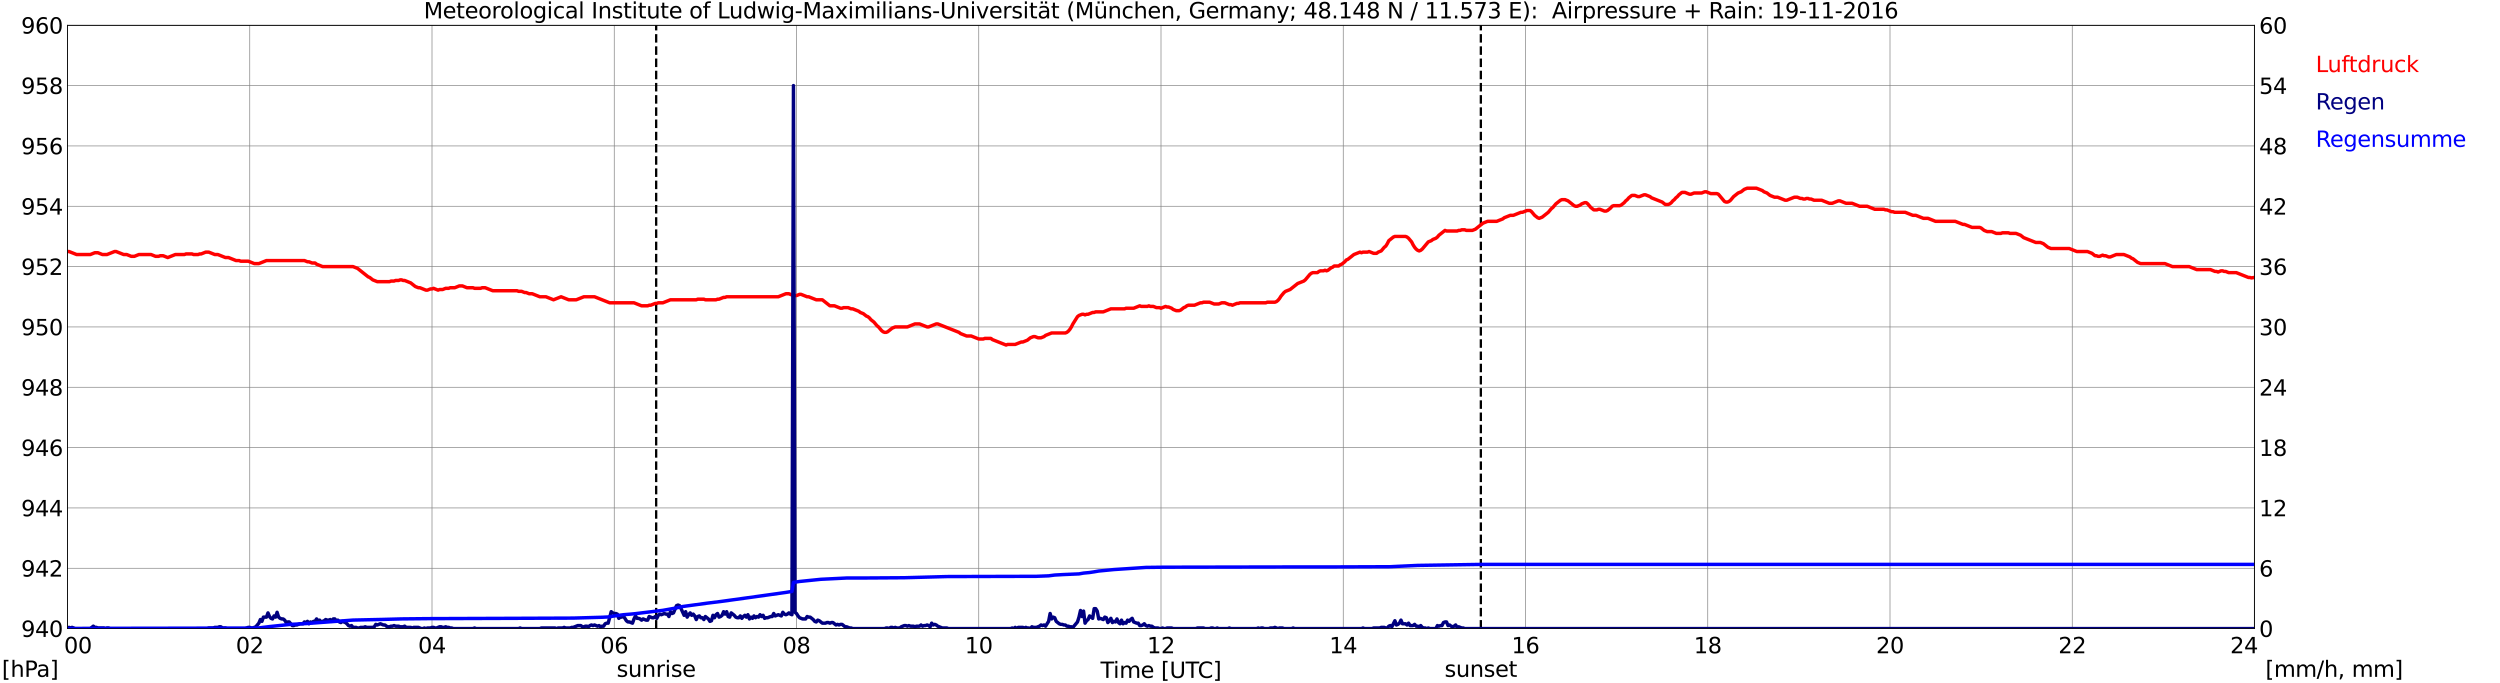<?xml version="1.0" encoding="utf-8" standalone="no"?>
<!DOCTYPE svg PUBLIC "-//W3C//DTD SVG 1.1//EN"
  "http://www.w3.org/Graphics/SVG/1.1/DTD/svg11.dtd">
<svg xmlns:xlink="http://www.w3.org/1999/xlink" width="1085.4pt" height="296.64pt" viewBox="0 0 1085.4 296.64" xmlns="http://www.w3.org/2000/svg" version="1.1">
 <defs>
  <style type="text/css">*{stroke-linejoin: round; stroke-linecap: butt}</style>
 </defs>
 <g id="figure_1">
  <g id="patch_1">
   <path d="M 0 296.64 
L 1085.4 296.64 
L 1085.4 0 
L 0 0 
z
" style="fill: #ffffff"/>
  </g>
  <g id="axes_1">
   <g id="patch_2">
    <path d="M 29.306 272.909 
L 978.814 272.909 
L 978.814 10.976 
L 29.306 10.976 
z
" style="fill: #ffffff"/>
   </g>
   <g id="patch_3">
    <path d="M 978.814 272.909 
L 978.814 272.909 
L 978.814 10.976 
L 978.814 10.976 
z
" clip-path="url(#pc358a69d68)" style="fill: #d3d3d3; opacity: 0.25; stroke: #d3d3d3; stroke-linejoin: miter"/>
   </g>
   <g id="matplotlib.axis_1">
    <g id="xtick_1">
     <g id="line2d_1">
      <path d="M 29.306 272.909 
L 29.306 10.976 
" clip-path="url(#pc358a69d68)" style="fill: none; stroke: #808080; stroke-width: 0.3; stroke-linecap: square"/>
     </g>
     <g id="line2d_2"/>
     <g id="text_1">
      <!--    00 -->
      <g transform="translate(18.733 283.627) scale(0.095 -0.095)">
       <defs>
        <path id="DejaVuSans-20" transform="scale(0.016)"/>
        <path id="DejaVuSans-30" d="M 2034 4250 
Q 1547 4250 1301 3770 
Q 1056 3291 1056 2328 
Q 1056 1369 1301 889 
Q 1547 409 2034 409 
Q 2525 409 2770 889 
Q 3016 1369 3016 2328 
Q 3016 3291 2770 3770 
Q 2525 4250 2034 4250 
z
M 2034 4750 
Q 2819 4750 3233 4129 
Q 3647 3509 3647 2328 
Q 3647 1150 3233 529 
Q 2819 -91 2034 -91 
Q 1250 -91 836 529 
Q 422 1150 422 2328 
Q 422 3509 836 4129 
Q 1250 4750 2034 4750 
z
" transform="scale(0.016)"/>
       </defs>
       <use xlink:href="#DejaVuSans-20"/>
       <use xlink:href="#DejaVuSans-20" transform="translate(31.787 0)"/>
       <use xlink:href="#DejaVuSans-20" transform="translate(63.574 0)"/>
       <use xlink:href="#DejaVuSans-30" transform="translate(95.361 0)"/>
       <use xlink:href="#DejaVuSans-30" transform="translate(158.984 0)"/>
      </g>
     </g>
    </g>
    <g id="xtick_2">
     <g id="line2d_3">
      <path d="M 108.431 272.909 
L 108.431 10.976 
" clip-path="url(#pc358a69d68)" style="fill: none; stroke: #808080; stroke-width: 0.3; stroke-linecap: square"/>
     </g>
     <g id="line2d_4"/>
     <g id="text_2">
      <!-- 02 -->
      <g transform="translate(102.387 283.627) scale(0.095 -0.095)">
       <defs>
        <path id="DejaVuSans-32" d="M 1228 531 
L 3431 531 
L 3431 0 
L 469 0 
L 469 531 
Q 828 903 1448 1529 
Q 2069 2156 2228 2338 
Q 2531 2678 2651 2914 
Q 2772 3150 2772 3378 
Q 2772 3750 2511 3984 
Q 2250 4219 1831 4219 
Q 1534 4219 1204 4116 
Q 875 4013 500 3803 
L 500 4441 
Q 881 4594 1212 4672 
Q 1544 4750 1819 4750 
Q 2544 4750 2975 4387 
Q 3406 4025 3406 3419 
Q 3406 3131 3298 2873 
Q 3191 2616 2906 2266 
Q 2828 2175 2409 1742 
Q 1991 1309 1228 531 
z
" transform="scale(0.016)"/>
       </defs>
       <use xlink:href="#DejaVuSans-30"/>
       <use xlink:href="#DejaVuSans-32" transform="translate(63.623 0)"/>
      </g>
     </g>
    </g>
    <g id="xtick_3">
     <g id="line2d_5">
      <path d="M 187.557 272.909 
L 187.557 10.976 
" clip-path="url(#pc358a69d68)" style="fill: none; stroke: #808080; stroke-width: 0.3; stroke-linecap: square"/>
     </g>
     <g id="line2d_6"/>
     <g id="text_3">
      <!-- 04 -->
      <g transform="translate(181.513 283.627) scale(0.095 -0.095)">
       <defs>
        <path id="DejaVuSans-34" d="M 2419 4116 
L 825 1625 
L 2419 1625 
L 2419 4116 
z
M 2253 4666 
L 3047 4666 
L 3047 1625 
L 3713 1625 
L 3713 1100 
L 3047 1100 
L 3047 0 
L 2419 0 
L 2419 1100 
L 313 1100 
L 313 1709 
L 2253 4666 
z
" transform="scale(0.016)"/>
       </defs>
       <use xlink:href="#DejaVuSans-30"/>
       <use xlink:href="#DejaVuSans-34" transform="translate(63.623 0)"/>
      </g>
     </g>
    </g>
    <g id="xtick_4">
     <g id="line2d_7">
      <path d="M 266.683 272.909 
L 266.683 10.976 
" clip-path="url(#pc358a69d68)" style="fill: none; stroke: #808080; stroke-width: 0.3; stroke-linecap: square"/>
     </g>
     <g id="line2d_8"/>
     <g id="text_4">
      <!-- 06 -->
      <g transform="translate(260.638 283.627) scale(0.095 -0.095)">
       <defs>
        <path id="DejaVuSans-36" d="M 2113 2584 
Q 1688 2584 1439 2293 
Q 1191 2003 1191 1497 
Q 1191 994 1439 701 
Q 1688 409 2113 409 
Q 2538 409 2786 701 
Q 3034 994 3034 1497 
Q 3034 2003 2786 2293 
Q 2538 2584 2113 2584 
z
M 3366 4563 
L 3366 3988 
Q 3128 4100 2886 4159 
Q 2644 4219 2406 4219 
Q 1781 4219 1451 3797 
Q 1122 3375 1075 2522 
Q 1259 2794 1537 2939 
Q 1816 3084 2150 3084 
Q 2853 3084 3261 2657 
Q 3669 2231 3669 1497 
Q 3669 778 3244 343 
Q 2819 -91 2113 -91 
Q 1303 -91 875 529 
Q 447 1150 447 2328 
Q 447 3434 972 4092 
Q 1497 4750 2381 4750 
Q 2619 4750 2861 4703 
Q 3103 4656 3366 4563 
z
" transform="scale(0.016)"/>
       </defs>
       <use xlink:href="#DejaVuSans-30"/>
       <use xlink:href="#DejaVuSans-36" transform="translate(63.623 0)"/>
      </g>
     </g>
    </g>
    <g id="xtick_5">
     <g id="line2d_9">
      <path d="M 345.808 272.909 
L 345.808 10.976 
" clip-path="url(#pc358a69d68)" style="fill: none; stroke: #808080; stroke-width: 0.3; stroke-linecap: square"/>
     </g>
     <g id="line2d_10"/>
     <g id="text_5">
      <!-- 08 -->
      <g transform="translate(339.764 283.627) scale(0.095 -0.095)">
       <defs>
        <path id="DejaVuSans-38" d="M 2034 2216 
Q 1584 2216 1326 1975 
Q 1069 1734 1069 1313 
Q 1069 891 1326 650 
Q 1584 409 2034 409 
Q 2484 409 2743 651 
Q 3003 894 3003 1313 
Q 3003 1734 2745 1975 
Q 2488 2216 2034 2216 
z
M 1403 2484 
Q 997 2584 770 2862 
Q 544 3141 544 3541 
Q 544 4100 942 4425 
Q 1341 4750 2034 4750 
Q 2731 4750 3128 4425 
Q 3525 4100 3525 3541 
Q 3525 3141 3298 2862 
Q 3072 2584 2669 2484 
Q 3125 2378 3379 2068 
Q 3634 1759 3634 1313 
Q 3634 634 3220 271 
Q 2806 -91 2034 -91 
Q 1263 -91 848 271 
Q 434 634 434 1313 
Q 434 1759 690 2068 
Q 947 2378 1403 2484 
z
M 1172 3481 
Q 1172 3119 1398 2916 
Q 1625 2713 2034 2713 
Q 2441 2713 2670 2916 
Q 2900 3119 2900 3481 
Q 2900 3844 2670 4047 
Q 2441 4250 2034 4250 
Q 1625 4250 1398 4047 
Q 1172 3844 1172 3481 
z
" transform="scale(0.016)"/>
       </defs>
       <use xlink:href="#DejaVuSans-30"/>
       <use xlink:href="#DejaVuSans-38" transform="translate(63.623 0)"/>
      </g>
     </g>
    </g>
    <g id="xtick_6">
     <g id="line2d_11">
      <path d="M 424.934 272.909 
L 424.934 10.976 
" clip-path="url(#pc358a69d68)" style="fill: none; stroke: #808080; stroke-width: 0.3; stroke-linecap: square"/>
     </g>
     <g id="line2d_12"/>
     <g id="text_6">
      <!-- 10 -->
      <g transform="translate(418.89 283.627) scale(0.095 -0.095)">
       <defs>
        <path id="DejaVuSans-31" d="M 794 531 
L 1825 531 
L 1825 4091 
L 703 3866 
L 703 4441 
L 1819 4666 
L 2450 4666 
L 2450 531 
L 3481 531 
L 3481 0 
L 794 0 
L 794 531 
z
" transform="scale(0.016)"/>
       </defs>
       <use xlink:href="#DejaVuSans-31"/>
       <use xlink:href="#DejaVuSans-30" transform="translate(63.623 0)"/>
      </g>
     </g>
    </g>
    <g id="xtick_7">
     <g id="line2d_13">
      <path d="M 504.06 272.909 
L 504.06 10.976 
" clip-path="url(#pc358a69d68)" style="fill: none; stroke: #808080; stroke-width: 0.3; stroke-linecap: square"/>
     </g>
     <g id="line2d_14"/>
     <g id="text_7">
      <!-- 12 -->
      <g transform="translate(498.015 283.627) scale(0.095 -0.095)">
       <use xlink:href="#DejaVuSans-31"/>
       <use xlink:href="#DejaVuSans-32" transform="translate(63.623 0)"/>
      </g>
     </g>
    </g>
    <g id="xtick_8">
     <g id="line2d_15">
      <path d="M 583.185 272.909 
L 583.185 10.976 
" clip-path="url(#pc358a69d68)" style="fill: none; stroke: #808080; stroke-width: 0.3; stroke-linecap: square"/>
     </g>
     <g id="line2d_16"/>
     <g id="text_8">
      <!-- 14 -->
      <g transform="translate(577.141 283.627) scale(0.095 -0.095)">
       <use xlink:href="#DejaVuSans-31"/>
       <use xlink:href="#DejaVuSans-34" transform="translate(63.623 0)"/>
      </g>
     </g>
    </g>
    <g id="xtick_9">
     <g id="line2d_17">
      <path d="M 662.311 272.909 
L 662.311 10.976 
" clip-path="url(#pc358a69d68)" style="fill: none; stroke: #808080; stroke-width: 0.3; stroke-linecap: square"/>
     </g>
     <g id="line2d_18"/>
     <g id="text_9">
      <!-- 16 -->
      <g transform="translate(656.267 283.627) scale(0.095 -0.095)">
       <use xlink:href="#DejaVuSans-31"/>
       <use xlink:href="#DejaVuSans-36" transform="translate(63.623 0)"/>
      </g>
     </g>
    </g>
    <g id="xtick_10">
     <g id="line2d_19">
      <path d="M 741.437 272.909 
L 741.437 10.976 
" clip-path="url(#pc358a69d68)" style="fill: none; stroke: #808080; stroke-width: 0.3; stroke-linecap: square"/>
     </g>
     <g id="line2d_20"/>
     <g id="text_10">
      <!-- 18 -->
      <g transform="translate(735.392 283.627) scale(0.095 -0.095)">
       <use xlink:href="#DejaVuSans-31"/>
       <use xlink:href="#DejaVuSans-38" transform="translate(63.623 0)"/>
      </g>
     </g>
    </g>
    <g id="xtick_11">
     <g id="line2d_21">
      <path d="M 820.562 272.909 
L 820.562 10.976 
" clip-path="url(#pc358a69d68)" style="fill: none; stroke: #808080; stroke-width: 0.3; stroke-linecap: square"/>
     </g>
     <g id="line2d_22"/>
     <g id="text_11">
      <!-- 20 -->
      <g transform="translate(814.518 283.627) scale(0.095 -0.095)">
       <use xlink:href="#DejaVuSans-32"/>
       <use xlink:href="#DejaVuSans-30" transform="translate(63.623 0)"/>
      </g>
     </g>
    </g>
    <g id="xtick_12">
     <g id="line2d_23">
      <path d="M 899.688 272.909 
L 899.688 10.976 
" clip-path="url(#pc358a69d68)" style="fill: none; stroke: #808080; stroke-width: 0.3; stroke-linecap: square"/>
     </g>
     <g id="line2d_24"/>
     <g id="text_12">
      <!-- 22 -->
      <g transform="translate(893.644 283.627) scale(0.095 -0.095)">
       <use xlink:href="#DejaVuSans-32"/>
       <use xlink:href="#DejaVuSans-32" transform="translate(63.623 0)"/>
      </g>
     </g>
    </g>
    <g id="xtick_13">
     <g id="line2d_25">
      <path d="M 978.814 272.909 
L 978.814 10.976 
" clip-path="url(#pc358a69d68)" style="fill: none; stroke: #808080; stroke-width: 0.3; stroke-linecap: square"/>
     </g>
     <g id="line2d_26"/>
     <g id="text_13">
      <!-- 24    -->
      <g transform="translate(968.241 283.627) scale(0.095 -0.095)">
       <use xlink:href="#DejaVuSans-32"/>
       <use xlink:href="#DejaVuSans-34" transform="translate(63.623 0)"/>
       <use xlink:href="#DejaVuSans-20" transform="translate(127.246 0)"/>
       <use xlink:href="#DejaVuSans-20" transform="translate(159.033 0)"/>
       <use xlink:href="#DejaVuSans-20" transform="translate(190.82 0)"/>
      </g>
     </g>
    </g>
    <g id="text_14">
     <!-- Time [UTC] -->
     <g transform="translate(477.806 294.322) scale(0.095 -0.095)">
      <defs>
       <path id="DejaVuSans-54" d="M -19 4666 
L 3928 4666 
L 3928 4134 
L 2272 4134 
L 2272 0 
L 1638 0 
L 1638 4134 
L -19 4134 
L -19 4666 
z
" transform="scale(0.016)"/>
       <path id="DejaVuSans-69" d="M 603 3500 
L 1178 3500 
L 1178 0 
L 603 0 
L 603 3500 
z
M 603 4863 
L 1178 4863 
L 1178 4134 
L 603 4134 
L 603 4863 
z
" transform="scale(0.016)"/>
       <path id="DejaVuSans-6d" d="M 3328 2828 
Q 3544 3216 3844 3400 
Q 4144 3584 4550 3584 
Q 5097 3584 5394 3201 
Q 5691 2819 5691 2113 
L 5691 0 
L 5113 0 
L 5113 2094 
Q 5113 2597 4934 2840 
Q 4756 3084 4391 3084 
Q 3944 3084 3684 2787 
Q 3425 2491 3425 1978 
L 3425 0 
L 2847 0 
L 2847 2094 
Q 2847 2600 2669 2842 
Q 2491 3084 2119 3084 
Q 1678 3084 1418 2786 
Q 1159 2488 1159 1978 
L 1159 0 
L 581 0 
L 581 3500 
L 1159 3500 
L 1159 2956 
Q 1356 3278 1631 3431 
Q 1906 3584 2284 3584 
Q 2666 3584 2933 3390 
Q 3200 3197 3328 2828 
z
" transform="scale(0.016)"/>
       <path id="DejaVuSans-65" d="M 3597 1894 
L 3597 1613 
L 953 1613 
Q 991 1019 1311 708 
Q 1631 397 2203 397 
Q 2534 397 2845 478 
Q 3156 559 3463 722 
L 3463 178 
Q 3153 47 2828 -22 
Q 2503 -91 2169 -91 
Q 1331 -91 842 396 
Q 353 884 353 1716 
Q 353 2575 817 3079 
Q 1281 3584 2069 3584 
Q 2775 3584 3186 3129 
Q 3597 2675 3597 1894 
z
M 3022 2063 
Q 3016 2534 2758 2815 
Q 2500 3097 2075 3097 
Q 1594 3097 1305 2825 
Q 1016 2553 972 2059 
L 3022 2063 
z
" transform="scale(0.016)"/>
       <path id="DejaVuSans-5b" d="M 550 4863 
L 1875 4863 
L 1875 4416 
L 1125 4416 
L 1125 -397 
L 1875 -397 
L 1875 -844 
L 550 -844 
L 550 4863 
z
" transform="scale(0.016)"/>
       <path id="DejaVuSans-55" d="M 556 4666 
L 1191 4666 
L 1191 1831 
Q 1191 1081 1462 751 
Q 1734 422 2344 422 
Q 2950 422 3222 751 
Q 3494 1081 3494 1831 
L 3494 4666 
L 4128 4666 
L 4128 1753 
Q 4128 841 3676 375 
Q 3225 -91 2344 -91 
Q 1459 -91 1007 375 
Q 556 841 556 1753 
L 556 4666 
z
" transform="scale(0.016)"/>
       <path id="DejaVuSans-43" d="M 4122 4306 
L 4122 3641 
Q 3803 3938 3442 4084 
Q 3081 4231 2675 4231 
Q 1875 4231 1450 3742 
Q 1025 3253 1025 2328 
Q 1025 1406 1450 917 
Q 1875 428 2675 428 
Q 3081 428 3442 575 
Q 3803 722 4122 1019 
L 4122 359 
Q 3791 134 3420 21 
Q 3050 -91 2638 -91 
Q 1578 -91 968 557 
Q 359 1206 359 2328 
Q 359 3453 968 4101 
Q 1578 4750 2638 4750 
Q 3056 4750 3426 4639 
Q 3797 4528 4122 4306 
z
" transform="scale(0.016)"/>
       <path id="DejaVuSans-5d" d="M 1947 4863 
L 1947 -844 
L 622 -844 
L 622 -397 
L 1369 -397 
L 1369 4416 
L 622 4416 
L 622 4863 
L 1947 4863 
z
" transform="scale(0.016)"/>
      </defs>
      <use xlink:href="#DejaVuSans-54"/>
      <use xlink:href="#DejaVuSans-69" transform="translate(57.959 0)"/>
      <use xlink:href="#DejaVuSans-6d" transform="translate(85.742 0)"/>
      <use xlink:href="#DejaVuSans-65" transform="translate(183.154 0)"/>
      <use xlink:href="#DejaVuSans-20" transform="translate(244.678 0)"/>
      <use xlink:href="#DejaVuSans-5b" transform="translate(276.465 0)"/>
      <use xlink:href="#DejaVuSans-55" transform="translate(315.479 0)"/>
      <use xlink:href="#DejaVuSans-54" transform="translate(388.672 0)"/>
      <use xlink:href="#DejaVuSans-43" transform="translate(443.881 0)"/>
      <use xlink:href="#DejaVuSans-5d" transform="translate(513.705 0)"/>
     </g>
    </g>
   </g>
   <g id="matplotlib.axis_2">
    <g id="ytick_1">
     <g id="line2d_27">
      <path d="M 29.306 272.909 
L 978.814 272.909 
" clip-path="url(#pc358a69d68)" style="fill: none; stroke: #808080; stroke-width: 0.3; stroke-linecap: square"/>
     </g>
     <g id="line2d_28"/>
     <g id="text_15">
      <!-- 940 -->
      <g transform="translate(9.173 276.518) scale(0.095 -0.095)">
       <defs>
        <path id="DejaVuSans-39" d="M 703 97 
L 703 672 
Q 941 559 1184 500 
Q 1428 441 1663 441 
Q 2288 441 2617 861 
Q 2947 1281 2994 2138 
Q 2813 1869 2534 1725 
Q 2256 1581 1919 1581 
Q 1219 1581 811 2004 
Q 403 2428 403 3163 
Q 403 3881 828 4315 
Q 1253 4750 1959 4750 
Q 2769 4750 3195 4129 
Q 3622 3509 3622 2328 
Q 3622 1225 3098 567 
Q 2575 -91 1691 -91 
Q 1453 -91 1209 -44 
Q 966 3 703 97 
z
M 1959 2075 
Q 2384 2075 2632 2365 
Q 2881 2656 2881 3163 
Q 2881 3666 2632 3958 
Q 2384 4250 1959 4250 
Q 1534 4250 1286 3958 
Q 1038 3666 1038 3163 
Q 1038 2656 1286 2365 
Q 1534 2075 1959 2075 
z
" transform="scale(0.016)"/>
       </defs>
       <use xlink:href="#DejaVuSans-39"/>
       <use xlink:href="#DejaVuSans-34" transform="translate(63.623 0)"/>
       <use xlink:href="#DejaVuSans-30" transform="translate(127.246 0)"/>
      </g>
     </g>
    </g>
    <g id="ytick_2">
     <g id="line2d_29">
      <path d="M 29.306 246.715 
L 978.814 246.715 
" clip-path="url(#pc358a69d68)" style="fill: none; stroke: #808080; stroke-width: 0.3; stroke-linecap: square"/>
     </g>
     <g id="line2d_30"/>
     <g id="text_16">
      <!-- 942 -->
      <g transform="translate(9.173 250.325) scale(0.095 -0.095)">
       <use xlink:href="#DejaVuSans-39"/>
       <use xlink:href="#DejaVuSans-34" transform="translate(63.623 0)"/>
       <use xlink:href="#DejaVuSans-32" transform="translate(127.246 0)"/>
      </g>
     </g>
    </g>
    <g id="ytick_3">
     <g id="line2d_31">
      <path d="M 29.306 220.522 
L 978.814 220.522 
" clip-path="url(#pc358a69d68)" style="fill: none; stroke: #808080; stroke-width: 0.3; stroke-linecap: square"/>
     </g>
     <g id="line2d_32"/>
     <g id="text_17">
      <!-- 944 -->
      <g transform="translate(9.173 224.131) scale(0.095 -0.095)">
       <use xlink:href="#DejaVuSans-39"/>
       <use xlink:href="#DejaVuSans-34" transform="translate(63.623 0)"/>
       <use xlink:href="#DejaVuSans-34" transform="translate(127.246 0)"/>
      </g>
     </g>
    </g>
    <g id="ytick_4">
     <g id="line2d_33">
      <path d="M 29.306 194.329 
L 978.814 194.329 
" clip-path="url(#pc358a69d68)" style="fill: none; stroke: #808080; stroke-width: 0.3; stroke-linecap: square"/>
     </g>
     <g id="line2d_34"/>
     <g id="text_18">
      <!-- 946 -->
      <g transform="translate(9.173 197.938) scale(0.095 -0.095)">
       <use xlink:href="#DejaVuSans-39"/>
       <use xlink:href="#DejaVuSans-34" transform="translate(63.623 0)"/>
       <use xlink:href="#DejaVuSans-36" transform="translate(127.246 0)"/>
      </g>
     </g>
    </g>
    <g id="ytick_5">
     <g id="line2d_35">
      <path d="M 29.306 168.136 
L 978.814 168.136 
" clip-path="url(#pc358a69d68)" style="fill: none; stroke: #808080; stroke-width: 0.3; stroke-linecap: square"/>
     </g>
     <g id="line2d_36"/>
     <g id="text_19">
      <!-- 948 -->
      <g transform="translate(9.173 171.745) scale(0.095 -0.095)">
       <use xlink:href="#DejaVuSans-39"/>
       <use xlink:href="#DejaVuSans-34" transform="translate(63.623 0)"/>
       <use xlink:href="#DejaVuSans-38" transform="translate(127.246 0)"/>
      </g>
     </g>
    </g>
    <g id="ytick_6">
     <g id="line2d_37">
      <path d="M 29.306 141.942 
L 978.814 141.942 
" clip-path="url(#pc358a69d68)" style="fill: none; stroke: #808080; stroke-width: 0.3; stroke-linecap: square"/>
     </g>
     <g id="line2d_38"/>
     <g id="text_20">
      <!-- 950 -->
      <g transform="translate(9.173 145.551) scale(0.095 -0.095)">
       <defs>
        <path id="DejaVuSans-35" d="M 691 4666 
L 3169 4666 
L 3169 4134 
L 1269 4134 
L 1269 2991 
Q 1406 3038 1543 3061 
Q 1681 3084 1819 3084 
Q 2600 3084 3056 2656 
Q 3513 2228 3513 1497 
Q 3513 744 3044 326 
Q 2575 -91 1722 -91 
Q 1428 -91 1123 -41 
Q 819 9 494 109 
L 494 744 
Q 775 591 1075 516 
Q 1375 441 1709 441 
Q 2250 441 2565 725 
Q 2881 1009 2881 1497 
Q 2881 1984 2565 2268 
Q 2250 2553 1709 2553 
Q 1456 2553 1204 2497 
Q 953 2441 691 2322 
L 691 4666 
z
" transform="scale(0.016)"/>
       </defs>
       <use xlink:href="#DejaVuSans-39"/>
       <use xlink:href="#DejaVuSans-35" transform="translate(63.623 0)"/>
       <use xlink:href="#DejaVuSans-30" transform="translate(127.246 0)"/>
      </g>
     </g>
    </g>
    <g id="ytick_7">
     <g id="line2d_39">
      <path d="M 29.306 115.749 
L 978.814 115.749 
" clip-path="url(#pc358a69d68)" style="fill: none; stroke: #808080; stroke-width: 0.3; stroke-linecap: square"/>
     </g>
     <g id="line2d_40"/>
     <g id="text_21">
      <!-- 952 -->
      <g transform="translate(9.173 119.358) scale(0.095 -0.095)">
       <use xlink:href="#DejaVuSans-39"/>
       <use xlink:href="#DejaVuSans-35" transform="translate(63.623 0)"/>
       <use xlink:href="#DejaVuSans-32" transform="translate(127.246 0)"/>
      </g>
     </g>
    </g>
    <g id="ytick_8">
     <g id="line2d_41">
      <path d="M 29.306 89.556 
L 978.814 89.556 
" clip-path="url(#pc358a69d68)" style="fill: none; stroke: #808080; stroke-width: 0.3; stroke-linecap: square"/>
     </g>
     <g id="line2d_42"/>
     <g id="text_22">
      <!-- 954 -->
      <g transform="translate(9.173 93.165) scale(0.095 -0.095)">
       <use xlink:href="#DejaVuSans-39"/>
       <use xlink:href="#DejaVuSans-35" transform="translate(63.623 0)"/>
       <use xlink:href="#DejaVuSans-34" transform="translate(127.246 0)"/>
      </g>
     </g>
    </g>
    <g id="ytick_9">
     <g id="line2d_43">
      <path d="M 29.306 63.362 
L 978.814 63.362 
" clip-path="url(#pc358a69d68)" style="fill: none; stroke: #808080; stroke-width: 0.3; stroke-linecap: square"/>
     </g>
     <g id="line2d_44"/>
     <g id="text_23">
      <!-- 956 -->
      <g transform="translate(9.173 66.972) scale(0.095 -0.095)">
       <use xlink:href="#DejaVuSans-39"/>
       <use xlink:href="#DejaVuSans-35" transform="translate(63.623 0)"/>
       <use xlink:href="#DejaVuSans-36" transform="translate(127.246 0)"/>
      </g>
     </g>
    </g>
    <g id="ytick_10">
     <g id="line2d_45">
      <path d="M 29.306 37.169 
L 978.814 37.169 
" clip-path="url(#pc358a69d68)" style="fill: none; stroke: #808080; stroke-width: 0.3; stroke-linecap: square"/>
     </g>
     <g id="line2d_46"/>
     <g id="text_24">
      <!-- 958 -->
      <g transform="translate(9.173 40.778) scale(0.095 -0.095)">
       <use xlink:href="#DejaVuSans-39"/>
       <use xlink:href="#DejaVuSans-35" transform="translate(63.623 0)"/>
       <use xlink:href="#DejaVuSans-38" transform="translate(127.246 0)"/>
      </g>
     </g>
    </g>
    <g id="ytick_11">
     <g id="line2d_47">
      <path d="M 29.306 10.976 
L 978.814 10.976 
" clip-path="url(#pc358a69d68)" style="fill: none; stroke: #808080; stroke-width: 0.3; stroke-linecap: square"/>
     </g>
     <g id="line2d_48"/>
     <g id="text_25">
      <!-- 960 -->
      <g transform="translate(9.173 14.585) scale(0.095 -0.095)">
       <use xlink:href="#DejaVuSans-39"/>
       <use xlink:href="#DejaVuSans-36" transform="translate(63.623 0)"/>
       <use xlink:href="#DejaVuSans-30" transform="translate(127.246 0)"/>
      </g>
     </g>
    </g>
   </g>
   <g id="line2d_49">
    <path d="M 284.882 272.909 
L 284.882 10.976 
" clip-path="url(#pc358a69d68)" style="fill: none; stroke-dasharray: 3.7,1.6; stroke-dashoffset: 0; stroke: #000000"/>
   </g>
   <g id="line2d_50">
    <path d="M 642.925 272.909 
L 642.925 10.976 
" clip-path="url(#pc358a69d68)" style="fill: none; stroke-dasharray: 3.7,1.6; stroke-dashoffset: 0; stroke: #000000"/>
   </g>
   <g id="line2d_51">
    <path d="M 29.306 109.201 
L 29.965 109.201 
L 33.262 110.51 
L 39.197 110.51 
L 41.175 109.724 
L 42.493 109.724 
L 44.472 110.51 
L 46.45 110.51 
L 49.747 109.201 
L 50.406 109.201 
L 53.703 110.51 
L 55.022 110.51 
L 57 111.296 
L 58.319 111.296 
L 60.297 110.51 
L 65.572 110.51 
L 67.55 111.296 
L 68.869 111.296 
L 69.528 111.034 
L 70.847 111.034 
L 72.825 111.82 
L 76.122 110.51 
L 80.078 110.51 
L 80.737 110.248 
L 83.375 110.248 
L 84.034 110.51 
L 86.013 110.51 
L 86.672 110.248 
L 87.331 110.248 
L 89.309 109.463 
L 90.628 109.463 
L 93.266 110.51 
L 94.584 110.51 
L 97.881 111.82 
L 99.2 111.82 
L 102.497 113.13 
L 103.816 113.13 
L 104.475 113.392 
L 107.772 113.392 
L 110.41 114.439 
L 112.388 114.439 
L 115.685 113.13 
L 132.169 113.13 
L 133.488 113.653 
L 134.147 113.653 
L 135.466 114.177 
L 136.785 114.177 
L 137.444 114.701 
L 140.082 115.749 
L 153.269 115.749 
L 155.247 116.535 
L 159.863 120.202 
L 160.523 120.464 
L 161.841 121.511 
L 163.819 122.297 
L 169.094 122.297 
L 169.754 122.035 
L 171.073 122.035 
L 171.732 121.773 
L 173.051 121.773 
L 173.71 121.511 
L 174.37 121.511 
L 175.029 121.773 
L 175.688 121.773 
L 178.326 122.821 
L 180.304 124.393 
L 181.623 124.917 
L 182.282 124.917 
L 184.92 125.964 
L 185.579 125.964 
L 186.898 125.44 
L 187.557 125.44 
L 188.217 125.179 
L 190.195 125.964 
L 190.854 125.702 
L 192.173 125.702 
L 193.492 125.179 
L 194.81 125.179 
L 195.47 124.917 
L 197.448 124.917 
L 199.426 124.131 
L 200.745 124.131 
L 202.723 124.917 
L 205.36 124.917 
L 206.02 125.179 
L 208.657 125.179 
L 209.317 124.917 
L 210.635 124.917 
L 213.932 126.226 
L 224.482 126.226 
L 225.142 126.488 
L 226.461 126.488 
L 227.779 127.012 
L 228.439 127.012 
L 229.757 127.536 
L 231.076 127.536 
L 234.373 128.846 
L 237.011 128.846 
L 240.308 130.155 
L 243.604 128.846 
L 246.901 130.155 
L 250.198 130.155 
L 253.495 128.846 
L 258.111 128.846 
L 264.705 131.465 
L 275.255 131.465 
L 278.552 132.775 
L 281.189 132.775 
L 281.849 132.513 
L 282.508 132.513 
L 284.486 131.727 
L 285.145 131.727 
L 285.805 131.465 
L 287.783 131.465 
L 291.08 130.155 
L 302.289 130.155 
L 302.949 129.893 
L 305.586 129.893 
L 306.246 130.155 
L 310.861 130.155 
L 311.521 129.893 
L 312.18 129.893 
L 314.158 129.108 
L 314.818 129.108 
L 315.477 128.846 
L 337.896 128.846 
L 341.193 127.536 
L 342.512 127.536 
L 344.49 128.322 
L 345.808 128.322 
L 347.127 127.798 
L 347.787 127.798 
L 350.424 128.846 
L 351.083 128.846 
L 354.38 130.155 
L 357.018 130.155 
L 360.315 132.775 
L 362.293 132.775 
L 364.93 133.822 
L 365.59 133.822 
L 366.249 133.56 
L 368.227 133.56 
L 369.546 134.084 
L 370.206 134.084 
L 372.843 135.132 
L 373.502 135.656 
L 374.821 136.18 
L 376.14 137.227 
L 376.799 137.489 
L 377.459 138.013 
L 378.118 138.799 
L 379.437 139.847 
L 380.756 141.418 
L 381.415 141.942 
L 382.734 143.514 
L 383.393 144.038 
L 384.053 144.3 
L 384.712 144.3 
L 385.371 144.038 
L 387.349 142.466 
L 388.668 141.942 
L 393.943 141.942 
L 397.24 140.633 
L 399.218 140.633 
L 402.515 141.942 
L 403.175 141.942 
L 406.471 140.633 
L 407.131 140.633 
L 416.362 144.3 
L 417.022 144.824 
L 419.659 145.871 
L 421.637 145.871 
L 424.934 147.181 
L 426.912 147.181 
L 427.572 146.919 
L 430.209 146.919 
L 430.869 147.443 
L 436.803 149.8 
L 437.462 149.538 
L 440.759 149.538 
L 443.397 148.491 
L 444.056 148.491 
L 446.034 147.705 
L 447.353 146.657 
L 448.672 146.133 
L 449.331 146.133 
L 450.65 146.657 
L 451.969 146.657 
L 453.287 146.133 
L 453.947 145.609 
L 456.584 144.562 
L 462.519 144.562 
L 463.178 144.3 
L 463.838 143.776 
L 464.497 142.99 
L 465.156 141.942 
L 465.816 140.633 
L 467.794 137.489 
L 468.453 136.966 
L 469.772 136.442 
L 470.431 136.442 
L 471.091 136.704 
L 471.75 136.442 
L 472.409 136.442 
L 474.388 135.656 
L 475.047 135.656 
L 475.706 135.394 
L 479.003 135.394 
L 482.3 134.084 
L 488.235 134.084 
L 488.894 133.822 
L 492.191 133.822 
L 494.828 132.775 
L 495.488 133.037 
L 498.125 133.037 
L 498.785 132.775 
L 499.444 133.037 
L 500.763 133.037 
L 502.082 133.56 
L 503.4 133.56 
L 504.06 133.822 
L 506.038 133.037 
L 506.697 133.298 
L 507.357 133.298 
L 508.675 133.822 
L 509.335 134.346 
L 510.654 134.87 
L 511.972 134.87 
L 512.632 134.608 
L 513.95 133.56 
L 514.61 133.298 
L 515.269 132.775 
L 515.929 132.513 
L 518.566 132.513 
L 521.204 131.465 
L 521.863 131.465 
L 522.522 131.203 
L 525.16 131.203 
L 527.138 131.989 
L 529.116 131.989 
L 530.435 131.465 
L 531.754 131.465 
L 533.732 132.251 
L 534.391 132.251 
L 535.051 132.513 
L 537.029 131.727 
L 537.688 131.727 
L 538.348 131.465 
L 549.557 131.465 
L 550.216 131.203 
L 553.513 131.203 
L 554.173 130.941 
L 554.832 130.417 
L 555.491 129.631 
L 556.151 128.584 
L 557.47 127.012 
L 558.129 126.488 
L 560.107 125.702 
L 563.404 123.083 
L 566.042 122.035 
L 566.701 121.511 
L 568.679 119.154 
L 569.338 118.63 
L 569.998 118.368 
L 571.976 118.368 
L 572.635 117.844 
L 573.295 117.582 
L 574.613 117.582 
L 575.273 117.321 
L 575.932 117.582 
L 576.592 117.321 
L 577.91 116.273 
L 578.57 116.011 
L 579.229 115.487 
L 581.207 115.487 
L 581.867 114.963 
L 582.526 114.701 
L 583.845 113.653 
L 584.504 112.868 
L 585.164 112.606 
L 587.801 110.51 
L 590.439 109.463 
L 591.098 109.724 
L 591.757 109.463 
L 593.736 109.463 
L 594.395 109.201 
L 596.373 109.986 
L 597.692 109.986 
L 598.351 109.463 
L 599.67 108.939 
L 600.989 107.367 
L 601.648 106.843 
L 602.307 105.795 
L 602.967 104.486 
L 604.945 102.914 
L 605.604 102.652 
L 610.22 102.652 
L 610.879 102.914 
L 611.539 103.438 
L 612.858 105.01 
L 613.517 106.319 
L 614.176 107.367 
L 614.836 108.153 
L 615.495 108.677 
L 616.154 108.939 
L 616.814 108.677 
L 617.473 108.153 
L 620.111 105.01 
L 621.429 104.486 
L 622.089 103.962 
L 623.408 103.438 
L 624.067 102.914 
L 624.726 102.128 
L 627.364 100.033 
L 628.023 100.295 
L 632.639 100.295 
L 633.298 100.033 
L 633.958 100.033 
L 634.617 99.771 
L 635.936 99.771 
L 636.595 100.033 
L 639.233 100.033 
L 640.552 99.509 
L 643.848 96.89 
L 645.827 96.104 
L 649.783 96.104 
L 652.42 95.056 
L 653.08 94.532 
L 655.717 93.485 
L 657.036 93.485 
L 660.333 92.175 
L 660.992 92.175 
L 662.97 91.389 
L 664.289 91.389 
L 664.949 91.913 
L 666.267 93.485 
L 667.586 94.532 
L 668.246 94.794 
L 669.564 94.27 
L 672.202 92.175 
L 673.521 90.603 
L 674.18 90.079 
L 675.499 88.508 
L 677.477 86.936 
L 678.136 86.674 
L 679.455 86.674 
L 680.774 87.198 
L 683.411 89.294 
L 684.071 89.556 
L 684.73 89.556 
L 686.049 89.032 
L 686.708 88.508 
L 688.027 87.984 
L 688.686 87.984 
L 689.346 88.508 
L 690.664 90.079 
L 691.983 91.127 
L 693.302 91.127 
L 693.961 90.865 
L 694.621 90.865 
L 696.599 91.651 
L 697.258 91.651 
L 697.918 91.389 
L 699.236 90.341 
L 699.896 89.556 
L 700.555 89.294 
L 703.193 89.294 
L 703.852 89.032 
L 705.171 87.984 
L 705.83 87.198 
L 706.49 86.674 
L 707.149 85.889 
L 708.468 84.841 
L 709.786 84.841 
L 711.105 85.365 
L 711.765 85.365 
L 713.743 84.579 
L 714.402 84.579 
L 716.38 85.365 
L 717.04 85.889 
L 721.655 87.722 
L 722.974 88.77 
L 724.293 88.77 
L 724.952 88.508 
L 725.612 87.984 
L 726.271 87.198 
L 726.93 86.674 
L 727.59 85.889 
L 728.249 85.365 
L 728.909 84.579 
L 730.227 83.531 
L 731.546 83.531 
L 733.524 84.317 
L 734.184 84.317 
L 735.502 83.793 
L 738.799 83.793 
L 740.118 83.269 
L 740.777 83.269 
L 742.756 84.055 
L 745.393 84.055 
L 746.052 84.317 
L 748.69 87.46 
L 749.349 87.722 
L 750.009 87.722 
L 750.668 87.46 
L 751.327 86.936 
L 752.646 85.365 
L 754.624 83.793 
L 755.943 83.269 
L 757.262 82.221 
L 758.581 81.698 
L 762.537 81.698 
L 765.174 82.745 
L 765.834 83.269 
L 767.153 83.793 
L 768.471 84.841 
L 770.449 85.627 
L 771.768 85.627 
L 775.065 86.936 
L 775.725 86.936 
L 779.021 85.627 
L 780.34 85.627 
L 781.659 86.15 
L 782.318 86.15 
L 782.978 86.412 
L 783.637 86.412 
L 784.296 86.15 
L 784.956 86.15 
L 785.615 86.412 
L 786.275 86.412 
L 787.593 86.936 
L 790.89 86.936 
L 794.187 88.246 
L 795.506 88.246 
L 798.143 87.198 
L 798.803 87.198 
L 801.44 88.246 
L 804.078 88.246 
L 807.375 89.556 
L 810.672 89.556 
L 813.969 90.865 
L 817.925 90.865 
L 818.584 91.127 
L 819.244 91.127 
L 821.222 91.913 
L 821.881 91.913 
L 822.541 92.175 
L 827.156 92.175 
L 830.453 93.485 
L 831.772 93.485 
L 835.069 94.794 
L 837.047 94.794 
L 840.344 96.104 
L 848.916 96.104 
L 852.213 97.414 
L 852.872 97.414 
L 856.169 98.723 
L 859.466 98.723 
L 860.125 98.985 
L 861.444 100.033 
L 862.763 100.557 
L 864.741 100.557 
L 866.719 101.343 
L 868.697 101.343 
L 869.357 101.081 
L 871.994 101.081 
L 872.653 101.343 
L 875.291 101.343 
L 877.269 102.128 
L 878.588 103.176 
L 883.863 105.272 
L 885.841 105.272 
L 887.16 105.795 
L 889.138 107.367 
L 890.457 107.891 
L 898.369 107.891 
L 901.666 109.201 
L 906.282 109.201 
L 908.26 109.986 
L 909.579 111.034 
L 910.238 111.034 
L 910.898 111.296 
L 911.557 111.296 
L 912.876 110.772 
L 913.535 111.034 
L 914.194 111.034 
L 915.513 111.558 
L 916.173 111.558 
L 918.81 110.51 
L 922.107 110.51 
L 924.745 111.558 
L 925.404 112.082 
L 926.063 112.344 
L 928.041 113.915 
L 929.36 114.439 
L 939.91 114.439 
L 943.207 115.749 
L 950.46 115.749 
L 953.757 117.059 
L 959.692 117.059 
L 961.67 117.844 
L 962.329 117.844 
L 962.989 118.106 
L 964.307 117.582 
L 964.967 117.582 
L 965.626 117.844 
L 966.285 117.844 
L 967.604 118.368 
L 970.901 118.368 
L 976.176 120.464 
L 976.836 120.464 
L 977.495 120.66 
L 978.154 120.551 
L 978.154 120.551 
" clip-path="url(#pc358a69d68)" style="fill: none; stroke: #ff0000; stroke-width: 1.5; stroke-linecap: square"/>
   </g>
   <g id="patch_4">
    <path d="M 29.306 272.909 
L 29.306 10.976 
" style="fill: none; stroke: #000000; stroke-width: 0.3; stroke-linejoin: miter; stroke-linecap: square"/>
   </g>
   <g id="patch_5">
    <path d="M 978.814 272.909 
L 978.814 10.976 
" style="fill: none; stroke: #000000; stroke-width: 0.3; stroke-linejoin: miter; stroke-linecap: square"/>
   </g>
   <g id="patch_6">
    <path d="M 29.306 272.909 
L 978.814 272.909 
" style="fill: none; stroke: #000000; stroke-width: 0.3; stroke-linejoin: miter; stroke-linecap: square"/>
   </g>
   <g id="patch_7">
    <path d="M 29.306 10.976 
L 978.814 10.976 
" style="fill: none; stroke: #000000; stroke-width: 0.3; stroke-linejoin: miter; stroke-linecap: square"/>
   </g>
   <g id="text_26">
    <!-- sunrise -->
    <g transform="translate(267.717 293.863) scale(0.095 -0.095)">
     <defs>
      <path id="DejaVuSans-73" d="M 2834 3397 
L 2834 2853 
Q 2591 2978 2328 3040 
Q 2066 3103 1784 3103 
Q 1356 3103 1142 2972 
Q 928 2841 928 2578 
Q 928 2378 1081 2264 
Q 1234 2150 1697 2047 
L 1894 2003 
Q 2506 1872 2764 1633 
Q 3022 1394 3022 966 
Q 3022 478 2636 193 
Q 2250 -91 1575 -91 
Q 1294 -91 989 -36 
Q 684 19 347 128 
L 347 722 
Q 666 556 975 473 
Q 1284 391 1588 391 
Q 1994 391 2212 530 
Q 2431 669 2431 922 
Q 2431 1156 2273 1281 
Q 2116 1406 1581 1522 
L 1381 1569 
Q 847 1681 609 1914 
Q 372 2147 372 2553 
Q 372 3047 722 3315 
Q 1072 3584 1716 3584 
Q 2034 3584 2315 3537 
Q 2597 3491 2834 3397 
z
" transform="scale(0.016)"/>
      <path id="DejaVuSans-75" d="M 544 1381 
L 544 3500 
L 1119 3500 
L 1119 1403 
Q 1119 906 1312 657 
Q 1506 409 1894 409 
Q 2359 409 2629 706 
Q 2900 1003 2900 1516 
L 2900 3500 
L 3475 3500 
L 3475 0 
L 2900 0 
L 2900 538 
Q 2691 219 2414 64 
Q 2138 -91 1772 -91 
Q 1169 -91 856 284 
Q 544 659 544 1381 
z
M 1991 3584 
L 1991 3584 
z
" transform="scale(0.016)"/>
      <path id="DejaVuSans-6e" d="M 3513 2113 
L 3513 0 
L 2938 0 
L 2938 2094 
Q 2938 2591 2744 2837 
Q 2550 3084 2163 3084 
Q 1697 3084 1428 2787 
Q 1159 2491 1159 1978 
L 1159 0 
L 581 0 
L 581 3500 
L 1159 3500 
L 1159 2956 
Q 1366 3272 1645 3428 
Q 1925 3584 2291 3584 
Q 2894 3584 3203 3211 
Q 3513 2838 3513 2113 
z
" transform="scale(0.016)"/>
      <path id="DejaVuSans-72" d="M 2631 2963 
Q 2534 3019 2420 3045 
Q 2306 3072 2169 3072 
Q 1681 3072 1420 2755 
Q 1159 2438 1159 1844 
L 1159 0 
L 581 0 
L 581 3500 
L 1159 3500 
L 1159 2956 
Q 1341 3275 1631 3429 
Q 1922 3584 2338 3584 
Q 2397 3584 2469 3576 
Q 2541 3569 2628 3553 
L 2631 2963 
z
" transform="scale(0.016)"/>
     </defs>
     <use xlink:href="#DejaVuSans-73"/>
     <use xlink:href="#DejaVuSans-75" transform="translate(52.1 0)"/>
     <use xlink:href="#DejaVuSans-6e" transform="translate(115.479 0)"/>
     <use xlink:href="#DejaVuSans-72" transform="translate(178.857 0)"/>
     <use xlink:href="#DejaVuSans-69" transform="translate(219.971 0)"/>
     <use xlink:href="#DejaVuSans-73" transform="translate(247.754 0)"/>
     <use xlink:href="#DejaVuSans-65" transform="translate(299.854 0)"/>
    </g>
   </g>
   <g id="text_27">
    <!-- sunset -->
    <g transform="translate(627.171 293.863) scale(0.095 -0.095)">
     <defs>
      <path id="DejaVuSans-74" d="M 1172 4494 
L 1172 3500 
L 2356 3500 
L 2356 3053 
L 1172 3053 
L 1172 1153 
Q 1172 725 1289 603 
Q 1406 481 1766 481 
L 2356 481 
L 2356 0 
L 1766 0 
Q 1100 0 847 248 
Q 594 497 594 1153 
L 594 3053 
L 172 3053 
L 172 3500 
L 594 3500 
L 594 4494 
L 1172 4494 
z
" transform="scale(0.016)"/>
     </defs>
     <use xlink:href="#DejaVuSans-73"/>
     <use xlink:href="#DejaVuSans-75" transform="translate(52.1 0)"/>
     <use xlink:href="#DejaVuSans-6e" transform="translate(115.479 0)"/>
     <use xlink:href="#DejaVuSans-73" transform="translate(178.857 0)"/>
     <use xlink:href="#DejaVuSans-65" transform="translate(230.957 0)"/>
     <use xlink:href="#DejaVuSans-74" transform="translate(292.48 0)"/>
    </g>
   </g>
   <g id="text_28">
    <!-- [hPa] -->
    <g transform="translate(0.821 293.863) scale(0.095 -0.095)">
     <defs>
      <path id="DejaVuSans-68" d="M 3513 2113 
L 3513 0 
L 2938 0 
L 2938 2094 
Q 2938 2591 2744 2837 
Q 2550 3084 2163 3084 
Q 1697 3084 1428 2787 
Q 1159 2491 1159 1978 
L 1159 0 
L 581 0 
L 581 4863 
L 1159 4863 
L 1159 2956 
Q 1366 3272 1645 3428 
Q 1925 3584 2291 3584 
Q 2894 3584 3203 3211 
Q 3513 2838 3513 2113 
z
" transform="scale(0.016)"/>
      <path id="DejaVuSans-50" d="M 1259 4147 
L 1259 2394 
L 2053 2394 
Q 2494 2394 2734 2622 
Q 2975 2850 2975 3272 
Q 2975 3691 2734 3919 
Q 2494 4147 2053 4147 
L 1259 4147 
z
M 628 4666 
L 2053 4666 
Q 2838 4666 3239 4311 
Q 3641 3956 3641 3272 
Q 3641 2581 3239 2228 
Q 2838 1875 2053 1875 
L 1259 1875 
L 1259 0 
L 628 0 
L 628 4666 
z
" transform="scale(0.016)"/>
      <path id="DejaVuSans-61" d="M 2194 1759 
Q 1497 1759 1228 1600 
Q 959 1441 959 1056 
Q 959 750 1161 570 
Q 1363 391 1709 391 
Q 2188 391 2477 730 
Q 2766 1069 2766 1631 
L 2766 1759 
L 2194 1759 
z
M 3341 1997 
L 3341 0 
L 2766 0 
L 2766 531 
Q 2569 213 2275 61 
Q 1981 -91 1556 -91 
Q 1019 -91 701 211 
Q 384 513 384 1019 
Q 384 1609 779 1909 
Q 1175 2209 1959 2209 
L 2766 2209 
L 2766 2266 
Q 2766 2663 2505 2880 
Q 2244 3097 1772 3097 
Q 1472 3097 1187 3025 
Q 903 2953 641 2809 
L 641 3341 
Q 956 3463 1253 3523 
Q 1550 3584 1831 3584 
Q 2591 3584 2966 3190 
Q 3341 2797 3341 1997 
z
" transform="scale(0.016)"/>
     </defs>
     <use xlink:href="#DejaVuSans-5b"/>
     <use xlink:href="#DejaVuSans-68" transform="translate(39.014 0)"/>
     <use xlink:href="#DejaVuSans-50" transform="translate(102.393 0)"/>
     <use xlink:href="#DejaVuSans-61" transform="translate(158.195 0)"/>
     <use xlink:href="#DejaVuSans-5d" transform="translate(219.475 0)"/>
    </g>
   </g>
   <g id="text_29">
    <!-- Luftdruck -->
    <g style="fill: #ff0000" transform="translate(1005.4 31.291) scale(0.095 -0.095)">
     <defs>
      <path id="DejaVuSans-4c" d="M 628 4666 
L 1259 4666 
L 1259 531 
L 3531 531 
L 3531 0 
L 628 0 
L 628 4666 
z
" transform="scale(0.016)"/>
      <path id="DejaVuSans-66" d="M 2375 4863 
L 2375 4384 
L 1825 4384 
Q 1516 4384 1395 4259 
Q 1275 4134 1275 3809 
L 1275 3500 
L 2222 3500 
L 2222 3053 
L 1275 3053 
L 1275 0 
L 697 0 
L 697 3053 
L 147 3053 
L 147 3500 
L 697 3500 
L 697 3744 
Q 697 4328 969 4595 
Q 1241 4863 1831 4863 
L 2375 4863 
z
" transform="scale(0.016)"/>
      <path id="DejaVuSans-64" d="M 2906 2969 
L 2906 4863 
L 3481 4863 
L 3481 0 
L 2906 0 
L 2906 525 
Q 2725 213 2448 61 
Q 2172 -91 1784 -91 
Q 1150 -91 751 415 
Q 353 922 353 1747 
Q 353 2572 751 3078 
Q 1150 3584 1784 3584 
Q 2172 3584 2448 3432 
Q 2725 3281 2906 2969 
z
M 947 1747 
Q 947 1113 1208 752 
Q 1469 391 1925 391 
Q 2381 391 2643 752 
Q 2906 1113 2906 1747 
Q 2906 2381 2643 2742 
Q 2381 3103 1925 3103 
Q 1469 3103 1208 2742 
Q 947 2381 947 1747 
z
" transform="scale(0.016)"/>
      <path id="DejaVuSans-63" d="M 3122 3366 
L 3122 2828 
Q 2878 2963 2633 3030 
Q 2388 3097 2138 3097 
Q 1578 3097 1268 2742 
Q 959 2388 959 1747 
Q 959 1106 1268 751 
Q 1578 397 2138 397 
Q 2388 397 2633 464 
Q 2878 531 3122 666 
L 3122 134 
Q 2881 22 2623 -34 
Q 2366 -91 2075 -91 
Q 1284 -91 818 406 
Q 353 903 353 1747 
Q 353 2603 823 3093 
Q 1294 3584 2113 3584 
Q 2378 3584 2631 3529 
Q 2884 3475 3122 3366 
z
" transform="scale(0.016)"/>
      <path id="DejaVuSans-6b" d="M 581 4863 
L 1159 4863 
L 1159 1991 
L 2875 3500 
L 3609 3500 
L 1753 1863 
L 3688 0 
L 2938 0 
L 1159 1709 
L 1159 0 
L 581 0 
L 581 4863 
z
" transform="scale(0.016)"/>
     </defs>
     <use xlink:href="#DejaVuSans-4c"/>
     <use xlink:href="#DejaVuSans-75" transform="translate(53.963 0)"/>
     <use xlink:href="#DejaVuSans-66" transform="translate(117.342 0)"/>
     <use xlink:href="#DejaVuSans-74" transform="translate(150.797 0)"/>
     <use xlink:href="#DejaVuSans-64" transform="translate(190.006 0)"/>
     <use xlink:href="#DejaVuSans-72" transform="translate(253.482 0)"/>
     <use xlink:href="#DejaVuSans-75" transform="translate(294.596 0)"/>
     <use xlink:href="#DejaVuSans-63" transform="translate(357.975 0)"/>
     <use xlink:href="#DejaVuSans-6b" transform="translate(412.955 0)"/>
    </g>
   </g>
   <g id="text_30">
    <!-- Regen -->
    <g style="fill: #000080" transform="translate(1005.4 47.531) scale(0.095 -0.095)">
     <defs>
      <path id="DejaVuSans-52" d="M 2841 2188 
Q 3044 2119 3236 1894 
Q 3428 1669 3622 1275 
L 4263 0 
L 3584 0 
L 2988 1197 
Q 2756 1666 2539 1819 
Q 2322 1972 1947 1972 
L 1259 1972 
L 1259 0 
L 628 0 
L 628 4666 
L 2053 4666 
Q 2853 4666 3247 4331 
Q 3641 3997 3641 3322 
Q 3641 2881 3436 2590 
Q 3231 2300 2841 2188 
z
M 1259 4147 
L 1259 2491 
L 2053 2491 
Q 2509 2491 2742 2702 
Q 2975 2913 2975 3322 
Q 2975 3731 2742 3939 
Q 2509 4147 2053 4147 
L 1259 4147 
z
" transform="scale(0.016)"/>
      <path id="DejaVuSans-67" d="M 2906 1791 
Q 2906 2416 2648 2759 
Q 2391 3103 1925 3103 
Q 1463 3103 1205 2759 
Q 947 2416 947 1791 
Q 947 1169 1205 825 
Q 1463 481 1925 481 
Q 2391 481 2648 825 
Q 2906 1169 2906 1791 
z
M 3481 434 
Q 3481 -459 3084 -895 
Q 2688 -1331 1869 -1331 
Q 1566 -1331 1297 -1286 
Q 1028 -1241 775 -1147 
L 775 -588 
Q 1028 -725 1275 -790 
Q 1522 -856 1778 -856 
Q 2344 -856 2625 -561 
Q 2906 -266 2906 331 
L 2906 616 
Q 2728 306 2450 153 
Q 2172 0 1784 0 
Q 1141 0 747 490 
Q 353 981 353 1791 
Q 353 2603 747 3093 
Q 1141 3584 1784 3584 
Q 2172 3584 2450 3431 
Q 2728 3278 2906 2969 
L 2906 3500 
L 3481 3500 
L 3481 434 
z
" transform="scale(0.016)"/>
     </defs>
     <use xlink:href="#DejaVuSans-52"/>
     <use xlink:href="#DejaVuSans-65" transform="translate(64.982 0)"/>
     <use xlink:href="#DejaVuSans-67" transform="translate(126.506 0)"/>
     <use xlink:href="#DejaVuSans-65" transform="translate(189.982 0)"/>
     <use xlink:href="#DejaVuSans-6e" transform="translate(251.506 0)"/>
    </g>
   </g>
   <g id="text_31">
    <!-- Regensumme -->
    <g style="fill: #0000ff" transform="translate(1005.4 63.771) scale(0.095 -0.095)">
     <use xlink:href="#DejaVuSans-52"/>
     <use xlink:href="#DejaVuSans-65" transform="translate(64.982 0)"/>
     <use xlink:href="#DejaVuSans-67" transform="translate(126.506 0)"/>
     <use xlink:href="#DejaVuSans-65" transform="translate(189.982 0)"/>
     <use xlink:href="#DejaVuSans-6e" transform="translate(251.506 0)"/>
     <use xlink:href="#DejaVuSans-73" transform="translate(314.885 0)"/>
     <use xlink:href="#DejaVuSans-75" transform="translate(366.984 0)"/>
     <use xlink:href="#DejaVuSans-6d" transform="translate(430.363 0)"/>
     <use xlink:href="#DejaVuSans-6d" transform="translate(527.775 0)"/>
     <use xlink:href="#DejaVuSans-65" transform="translate(625.188 0)"/>
    </g>
   </g>
   <g id="text_32">
    <!-- Meteorological Institute of Ludwig-Maximilians-Universität (München, Germany; 48.148 N / 11.573 E):  Airpressure + Rain: 19-11-2016 -->
    <g transform="translate(183.991 7.976) scale(0.095 -0.095)">
     <defs>
      <path id="DejaVuSans-4d" d="M 628 4666 
L 1569 4666 
L 2759 1491 
L 3956 4666 
L 4897 4666 
L 4897 0 
L 4281 0 
L 4281 4097 
L 3078 897 
L 2444 897 
L 1241 4097 
L 1241 0 
L 628 0 
L 628 4666 
z
" transform="scale(0.016)"/>
      <path id="DejaVuSans-6f" d="M 1959 3097 
Q 1497 3097 1228 2736 
Q 959 2375 959 1747 
Q 959 1119 1226 758 
Q 1494 397 1959 397 
Q 2419 397 2687 759 
Q 2956 1122 2956 1747 
Q 2956 2369 2687 2733 
Q 2419 3097 1959 3097 
z
M 1959 3584 
Q 2709 3584 3137 3096 
Q 3566 2609 3566 1747 
Q 3566 888 3137 398 
Q 2709 -91 1959 -91 
Q 1206 -91 779 398 
Q 353 888 353 1747 
Q 353 2609 779 3096 
Q 1206 3584 1959 3584 
z
" transform="scale(0.016)"/>
      <path id="DejaVuSans-6c" d="M 603 4863 
L 1178 4863 
L 1178 0 
L 603 0 
L 603 4863 
z
" transform="scale(0.016)"/>
      <path id="DejaVuSans-49" d="M 628 4666 
L 1259 4666 
L 1259 0 
L 628 0 
L 628 4666 
z
" transform="scale(0.016)"/>
      <path id="DejaVuSans-77" d="M 269 3500 
L 844 3500 
L 1563 769 
L 2278 3500 
L 2956 3500 
L 3675 769 
L 4391 3500 
L 4966 3500 
L 4050 0 
L 3372 0 
L 2619 2869 
L 1863 0 
L 1184 0 
L 269 3500 
z
" transform="scale(0.016)"/>
      <path id="DejaVuSans-2d" d="M 313 2009 
L 1997 2009 
L 1997 1497 
L 313 1497 
L 313 2009 
z
" transform="scale(0.016)"/>
      <path id="DejaVuSans-78" d="M 3513 3500 
L 2247 1797 
L 3578 0 
L 2900 0 
L 1881 1375 
L 863 0 
L 184 0 
L 1544 1831 
L 300 3500 
L 978 3500 
L 1906 2253 
L 2834 3500 
L 3513 3500 
z
" transform="scale(0.016)"/>
      <path id="DejaVuSans-76" d="M 191 3500 
L 800 3500 
L 1894 563 
L 2988 3500 
L 3597 3500 
L 2284 0 
L 1503 0 
L 191 3500 
z
" transform="scale(0.016)"/>
      <path id="DejaVuSans-e4" d="M 2194 1759 
Q 1497 1759 1228 1600 
Q 959 1441 959 1056 
Q 959 750 1161 570 
Q 1363 391 1709 391 
Q 2188 391 2477 730 
Q 2766 1069 2766 1631 
L 2766 1759 
L 2194 1759 
z
M 3341 1997 
L 3341 0 
L 2766 0 
L 2766 531 
Q 2569 213 2275 61 
Q 1981 -91 1556 -91 
Q 1019 -91 701 211 
Q 384 513 384 1019 
Q 384 1609 779 1909 
Q 1175 2209 1959 2209 
L 2766 2209 
L 2766 2266 
Q 2766 2663 2505 2880 
Q 2244 3097 1772 3097 
Q 1472 3097 1187 3025 
Q 903 2953 641 2809 
L 641 3341 
Q 956 3463 1253 3523 
Q 1550 3584 1831 3584 
Q 2591 3584 2966 3190 
Q 3341 2797 3341 1997 
z
M 2150 4850 
L 2784 4850 
L 2784 4219 
L 2150 4219 
L 2150 4850 
z
M 928 4850 
L 1562 4850 
L 1562 4219 
L 928 4219 
L 928 4850 
z
" transform="scale(0.016)"/>
      <path id="DejaVuSans-28" d="M 1984 4856 
Q 1566 4138 1362 3434 
Q 1159 2731 1159 2009 
Q 1159 1288 1364 580 
Q 1569 -128 1984 -844 
L 1484 -844 
Q 1016 -109 783 600 
Q 550 1309 550 2009 
Q 550 2706 781 3412 
Q 1013 4119 1484 4856 
L 1984 4856 
z
" transform="scale(0.016)"/>
      <path id="DejaVuSans-fc" d="M 544 1381 
L 544 3500 
L 1119 3500 
L 1119 1403 
Q 1119 906 1312 657 
Q 1506 409 1894 409 
Q 2359 409 2629 706 
Q 2900 1003 2900 1516 
L 2900 3500 
L 3475 3500 
L 3475 0 
L 2900 0 
L 2900 538 
Q 2691 219 2414 64 
Q 2138 -91 1772 -91 
Q 1169 -91 856 284 
Q 544 659 544 1381 
z
M 1991 3584 
L 1991 3584 
z
M 2278 4850 
L 2912 4850 
L 2912 4219 
L 2278 4219 
L 2278 4850 
z
M 1056 4850 
L 1690 4850 
L 1690 4219 
L 1056 4219 
L 1056 4850 
z
" transform="scale(0.016)"/>
      <path id="DejaVuSans-2c" d="M 750 794 
L 1409 794 
L 1409 256 
L 897 -744 
L 494 -744 
L 750 256 
L 750 794 
z
" transform="scale(0.016)"/>
      <path id="DejaVuSans-47" d="M 3809 666 
L 3809 1919 
L 2778 1919 
L 2778 2438 
L 4434 2438 
L 4434 434 
Q 4069 175 3628 42 
Q 3188 -91 2688 -91 
Q 1594 -91 976 548 
Q 359 1188 359 2328 
Q 359 3472 976 4111 
Q 1594 4750 2688 4750 
Q 3144 4750 3555 4637 
Q 3966 4525 4313 4306 
L 4313 3634 
Q 3963 3931 3569 4081 
Q 3175 4231 2741 4231 
Q 1884 4231 1454 3753 
Q 1025 3275 1025 2328 
Q 1025 1384 1454 906 
Q 1884 428 2741 428 
Q 3075 428 3337 486 
Q 3600 544 3809 666 
z
" transform="scale(0.016)"/>
      <path id="DejaVuSans-79" d="M 2059 -325 
Q 1816 -950 1584 -1140 
Q 1353 -1331 966 -1331 
L 506 -1331 
L 506 -850 
L 844 -850 
Q 1081 -850 1212 -737 
Q 1344 -625 1503 -206 
L 1606 56 
L 191 3500 
L 800 3500 
L 1894 763 
L 2988 3500 
L 3597 3500 
L 2059 -325 
z
" transform="scale(0.016)"/>
      <path id="DejaVuSans-3b" d="M 750 3309 
L 1409 3309 
L 1409 2516 
L 750 2516 
L 750 3309 
z
M 750 794 
L 1409 794 
L 1409 256 
L 897 -744 
L 494 -744 
L 750 256 
L 750 794 
z
" transform="scale(0.016)"/>
      <path id="DejaVuSans-2e" d="M 684 794 
L 1344 794 
L 1344 0 
L 684 0 
L 684 794 
z
" transform="scale(0.016)"/>
      <path id="DejaVuSans-4e" d="M 628 4666 
L 1478 4666 
L 3547 763 
L 3547 4666 
L 4159 4666 
L 4159 0 
L 3309 0 
L 1241 3903 
L 1241 0 
L 628 0 
L 628 4666 
z
" transform="scale(0.016)"/>
      <path id="DejaVuSans-2f" d="M 1625 4666 
L 2156 4666 
L 531 -594 
L 0 -594 
L 1625 4666 
z
" transform="scale(0.016)"/>
      <path id="DejaVuSans-37" d="M 525 4666 
L 3525 4666 
L 3525 4397 
L 1831 0 
L 1172 0 
L 2766 4134 
L 525 4134 
L 525 4666 
z
" transform="scale(0.016)"/>
      <path id="DejaVuSans-33" d="M 2597 2516 
Q 3050 2419 3304 2112 
Q 3559 1806 3559 1356 
Q 3559 666 3084 287 
Q 2609 -91 1734 -91 
Q 1441 -91 1130 -33 
Q 819 25 488 141 
L 488 750 
Q 750 597 1062 519 
Q 1375 441 1716 441 
Q 2309 441 2620 675 
Q 2931 909 2931 1356 
Q 2931 1769 2642 2001 
Q 2353 2234 1838 2234 
L 1294 2234 
L 1294 2753 
L 1863 2753 
Q 2328 2753 2575 2939 
Q 2822 3125 2822 3475 
Q 2822 3834 2567 4026 
Q 2313 4219 1838 4219 
Q 1578 4219 1281 4162 
Q 984 4106 628 3988 
L 628 4550 
Q 988 4650 1302 4700 
Q 1616 4750 1894 4750 
Q 2613 4750 3031 4423 
Q 3450 4097 3450 3541 
Q 3450 3153 3228 2886 
Q 3006 2619 2597 2516 
z
" transform="scale(0.016)"/>
      <path id="DejaVuSans-45" d="M 628 4666 
L 3578 4666 
L 3578 4134 
L 1259 4134 
L 1259 2753 
L 3481 2753 
L 3481 2222 
L 1259 2222 
L 1259 531 
L 3634 531 
L 3634 0 
L 628 0 
L 628 4666 
z
" transform="scale(0.016)"/>
      <path id="DejaVuSans-29" d="M 513 4856 
L 1013 4856 
Q 1481 4119 1714 3412 
Q 1947 2706 1947 2009 
Q 1947 1309 1714 600 
Q 1481 -109 1013 -844 
L 513 -844 
Q 928 -128 1133 580 
Q 1338 1288 1338 2009 
Q 1338 2731 1133 3434 
Q 928 4138 513 4856 
z
" transform="scale(0.016)"/>
      <path id="DejaVuSans-3a" d="M 750 794 
L 1409 794 
L 1409 0 
L 750 0 
L 750 794 
z
M 750 3309 
L 1409 3309 
L 1409 2516 
L 750 2516 
L 750 3309 
z
" transform="scale(0.016)"/>
      <path id="DejaVuSans-41" d="M 2188 4044 
L 1331 1722 
L 3047 1722 
L 2188 4044 
z
M 1831 4666 
L 2547 4666 
L 4325 0 
L 3669 0 
L 3244 1197 
L 1141 1197 
L 716 0 
L 50 0 
L 1831 4666 
z
" transform="scale(0.016)"/>
      <path id="DejaVuSans-70" d="M 1159 525 
L 1159 -1331 
L 581 -1331 
L 581 3500 
L 1159 3500 
L 1159 2969 
Q 1341 3281 1617 3432 
Q 1894 3584 2278 3584 
Q 2916 3584 3314 3078 
Q 3713 2572 3713 1747 
Q 3713 922 3314 415 
Q 2916 -91 2278 -91 
Q 1894 -91 1617 61 
Q 1341 213 1159 525 
z
M 3116 1747 
Q 3116 2381 2855 2742 
Q 2594 3103 2138 3103 
Q 1681 3103 1420 2742 
Q 1159 2381 1159 1747 
Q 1159 1113 1420 752 
Q 1681 391 2138 391 
Q 2594 391 2855 752 
Q 3116 1113 3116 1747 
z
" transform="scale(0.016)"/>
      <path id="DejaVuSans-2b" d="M 2944 4013 
L 2944 2272 
L 4684 2272 
L 4684 1741 
L 2944 1741 
L 2944 0 
L 2419 0 
L 2419 1741 
L 678 1741 
L 678 2272 
L 2419 2272 
L 2419 4013 
L 2944 4013 
z
" transform="scale(0.016)"/>
     </defs>
     <use xlink:href="#DejaVuSans-4d"/>
     <use xlink:href="#DejaVuSans-65" transform="translate(86.279 0)"/>
     <use xlink:href="#DejaVuSans-74" transform="translate(147.803 0)"/>
     <use xlink:href="#DejaVuSans-65" transform="translate(187.012 0)"/>
     <use xlink:href="#DejaVuSans-6f" transform="translate(248.535 0)"/>
     <use xlink:href="#DejaVuSans-72" transform="translate(309.717 0)"/>
     <use xlink:href="#DejaVuSans-6f" transform="translate(348.58 0)"/>
     <use xlink:href="#DejaVuSans-6c" transform="translate(409.762 0)"/>
     <use xlink:href="#DejaVuSans-6f" transform="translate(437.545 0)"/>
     <use xlink:href="#DejaVuSans-67" transform="translate(498.727 0)"/>
     <use xlink:href="#DejaVuSans-69" transform="translate(562.203 0)"/>
     <use xlink:href="#DejaVuSans-63" transform="translate(589.986 0)"/>
     <use xlink:href="#DejaVuSans-61" transform="translate(644.967 0)"/>
     <use xlink:href="#DejaVuSans-6c" transform="translate(706.246 0)"/>
     <use xlink:href="#DejaVuSans-20" transform="translate(734.029 0)"/>
     <use xlink:href="#DejaVuSans-49" transform="translate(765.816 0)"/>
     <use xlink:href="#DejaVuSans-6e" transform="translate(795.309 0)"/>
     <use xlink:href="#DejaVuSans-73" transform="translate(858.688 0)"/>
     <use xlink:href="#DejaVuSans-74" transform="translate(910.787 0)"/>
     <use xlink:href="#DejaVuSans-69" transform="translate(949.996 0)"/>
     <use xlink:href="#DejaVuSans-74" transform="translate(977.779 0)"/>
     <use xlink:href="#DejaVuSans-75" transform="translate(1016.988 0)"/>
     <use xlink:href="#DejaVuSans-74" transform="translate(1080.367 0)"/>
     <use xlink:href="#DejaVuSans-65" transform="translate(1119.576 0)"/>
     <use xlink:href="#DejaVuSans-20" transform="translate(1181.1 0)"/>
     <use xlink:href="#DejaVuSans-6f" transform="translate(1212.887 0)"/>
     <use xlink:href="#DejaVuSans-66" transform="translate(1274.068 0)"/>
     <use xlink:href="#DejaVuSans-20" transform="translate(1309.273 0)"/>
     <use xlink:href="#DejaVuSans-4c" transform="translate(1341.061 0)"/>
     <use xlink:href="#DejaVuSans-75" transform="translate(1395.023 0)"/>
     <use xlink:href="#DejaVuSans-64" transform="translate(1458.402 0)"/>
     <use xlink:href="#DejaVuSans-77" transform="translate(1521.879 0)"/>
     <use xlink:href="#DejaVuSans-69" transform="translate(1603.666 0)"/>
     <use xlink:href="#DejaVuSans-67" transform="translate(1631.449 0)"/>
     <use xlink:href="#DejaVuSans-2d" transform="translate(1694.926 0)"/>
     <use xlink:href="#DejaVuSans-4d" transform="translate(1731.01 0)"/>
     <use xlink:href="#DejaVuSans-61" transform="translate(1817.289 0)"/>
     <use xlink:href="#DejaVuSans-78" transform="translate(1878.568 0)"/>
     <use xlink:href="#DejaVuSans-69" transform="translate(1937.748 0)"/>
     <use xlink:href="#DejaVuSans-6d" transform="translate(1965.531 0)"/>
     <use xlink:href="#DejaVuSans-69" transform="translate(2062.943 0)"/>
     <use xlink:href="#DejaVuSans-6c" transform="translate(2090.727 0)"/>
     <use xlink:href="#DejaVuSans-69" transform="translate(2118.51 0)"/>
     <use xlink:href="#DejaVuSans-61" transform="translate(2146.293 0)"/>
     <use xlink:href="#DejaVuSans-6e" transform="translate(2207.572 0)"/>
     <use xlink:href="#DejaVuSans-73" transform="translate(2270.951 0)"/>
     <use xlink:href="#DejaVuSans-2d" transform="translate(2323.051 0)"/>
     <use xlink:href="#DejaVuSans-55" transform="translate(2359.135 0)"/>
     <use xlink:href="#DejaVuSans-6e" transform="translate(2432.328 0)"/>
     <use xlink:href="#DejaVuSans-69" transform="translate(2495.707 0)"/>
     <use xlink:href="#DejaVuSans-76" transform="translate(2523.49 0)"/>
     <use xlink:href="#DejaVuSans-65" transform="translate(2582.67 0)"/>
     <use xlink:href="#DejaVuSans-72" transform="translate(2644.193 0)"/>
     <use xlink:href="#DejaVuSans-73" transform="translate(2685.307 0)"/>
     <use xlink:href="#DejaVuSans-69" transform="translate(2737.406 0)"/>
     <use xlink:href="#DejaVuSans-74" transform="translate(2765.189 0)"/>
     <use xlink:href="#DejaVuSans-e4" transform="translate(2804.398 0)"/>
     <use xlink:href="#DejaVuSans-74" transform="translate(2865.678 0)"/>
     <use xlink:href="#DejaVuSans-20" transform="translate(2904.887 0)"/>
     <use xlink:href="#DejaVuSans-28" transform="translate(2936.674 0)"/>
     <use xlink:href="#DejaVuSans-4d" transform="translate(2975.688 0)"/>
     <use xlink:href="#DejaVuSans-fc" transform="translate(3061.967 0)"/>
     <use xlink:href="#DejaVuSans-6e" transform="translate(3125.346 0)"/>
     <use xlink:href="#DejaVuSans-63" transform="translate(3188.725 0)"/>
     <use xlink:href="#DejaVuSans-68" transform="translate(3243.705 0)"/>
     <use xlink:href="#DejaVuSans-65" transform="translate(3307.084 0)"/>
     <use xlink:href="#DejaVuSans-6e" transform="translate(3368.607 0)"/>
     <use xlink:href="#DejaVuSans-2c" transform="translate(3431.986 0)"/>
     <use xlink:href="#DejaVuSans-20" transform="translate(3463.773 0)"/>
     <use xlink:href="#DejaVuSans-47" transform="translate(3495.561 0)"/>
     <use xlink:href="#DejaVuSans-65" transform="translate(3573.051 0)"/>
     <use xlink:href="#DejaVuSans-72" transform="translate(3634.574 0)"/>
     <use xlink:href="#DejaVuSans-6d" transform="translate(3673.938 0)"/>
     <use xlink:href="#DejaVuSans-61" transform="translate(3771.35 0)"/>
     <use xlink:href="#DejaVuSans-6e" transform="translate(3832.629 0)"/>
     <use xlink:href="#DejaVuSans-79" transform="translate(3896.008 0)"/>
     <use xlink:href="#DejaVuSans-3b" transform="translate(3955.188 0)"/>
     <use xlink:href="#DejaVuSans-20" transform="translate(3988.879 0)"/>
     <use xlink:href="#DejaVuSans-34" transform="translate(4020.666 0)"/>
     <use xlink:href="#DejaVuSans-38" transform="translate(4084.289 0)"/>
     <use xlink:href="#DejaVuSans-2e" transform="translate(4147.912 0)"/>
     <use xlink:href="#DejaVuSans-31" transform="translate(4179.699 0)"/>
     <use xlink:href="#DejaVuSans-34" transform="translate(4243.322 0)"/>
     <use xlink:href="#DejaVuSans-38" transform="translate(4306.945 0)"/>
     <use xlink:href="#DejaVuSans-20" transform="translate(4370.568 0)"/>
     <use xlink:href="#DejaVuSans-4e" transform="translate(4402.355 0)"/>
     <use xlink:href="#DejaVuSans-20" transform="translate(4477.16 0)"/>
     <use xlink:href="#DejaVuSans-2f" transform="translate(4508.947 0)"/>
     <use xlink:href="#DejaVuSans-20" transform="translate(4542.639 0)"/>
     <use xlink:href="#DejaVuSans-31" transform="translate(4574.426 0)"/>
     <use xlink:href="#DejaVuSans-31" transform="translate(4638.049 0)"/>
     <use xlink:href="#DejaVuSans-2e" transform="translate(4701.672 0)"/>
     <use xlink:href="#DejaVuSans-35" transform="translate(4733.459 0)"/>
     <use xlink:href="#DejaVuSans-37" transform="translate(4797.082 0)"/>
     <use xlink:href="#DejaVuSans-33" transform="translate(4860.705 0)"/>
     <use xlink:href="#DejaVuSans-20" transform="translate(4924.328 0)"/>
     <use xlink:href="#DejaVuSans-45" transform="translate(4956.115 0)"/>
     <use xlink:href="#DejaVuSans-29" transform="translate(5019.299 0)"/>
     <use xlink:href="#DejaVuSans-3a" transform="translate(5058.312 0)"/>
     <use xlink:href="#DejaVuSans-20" transform="translate(5092.004 0)"/>
     <use xlink:href="#DejaVuSans-20" transform="translate(5123.791 0)"/>
     <use xlink:href="#DejaVuSans-41" transform="translate(5155.578 0)"/>
     <use xlink:href="#DejaVuSans-69" transform="translate(5223.986 0)"/>
     <use xlink:href="#DejaVuSans-72" transform="translate(5251.77 0)"/>
     <use xlink:href="#DejaVuSans-70" transform="translate(5292.883 0)"/>
     <use xlink:href="#DejaVuSans-72" transform="translate(5356.359 0)"/>
     <use xlink:href="#DejaVuSans-65" transform="translate(5395.223 0)"/>
     <use xlink:href="#DejaVuSans-73" transform="translate(5456.746 0)"/>
     <use xlink:href="#DejaVuSans-73" transform="translate(5508.846 0)"/>
     <use xlink:href="#DejaVuSans-75" transform="translate(5560.945 0)"/>
     <use xlink:href="#DejaVuSans-72" transform="translate(5624.324 0)"/>
     <use xlink:href="#DejaVuSans-65" transform="translate(5663.188 0)"/>
     <use xlink:href="#DejaVuSans-20" transform="translate(5724.711 0)"/>
     <use xlink:href="#DejaVuSans-2b" transform="translate(5756.498 0)"/>
     <use xlink:href="#DejaVuSans-20" transform="translate(5840.287 0)"/>
     <use xlink:href="#DejaVuSans-52" transform="translate(5872.074 0)"/>
     <use xlink:href="#DejaVuSans-61" transform="translate(5939.307 0)"/>
     <use xlink:href="#DejaVuSans-69" transform="translate(6000.586 0)"/>
     <use xlink:href="#DejaVuSans-6e" transform="translate(6028.369 0)"/>
     <use xlink:href="#DejaVuSans-3a" transform="translate(6091.748 0)"/>
     <use xlink:href="#DejaVuSans-20" transform="translate(6125.439 0)"/>
     <use xlink:href="#DejaVuSans-31" transform="translate(6157.227 0)"/>
     <use xlink:href="#DejaVuSans-39" transform="translate(6220.85 0)"/>
     <use xlink:href="#DejaVuSans-2d" transform="translate(6284.473 0)"/>
     <use xlink:href="#DejaVuSans-31" transform="translate(6320.557 0)"/>
     <use xlink:href="#DejaVuSans-31" transform="translate(6384.18 0)"/>
     <use xlink:href="#DejaVuSans-2d" transform="translate(6447.803 0)"/>
     <use xlink:href="#DejaVuSans-32" transform="translate(6483.887 0)"/>
     <use xlink:href="#DejaVuSans-30" transform="translate(6547.51 0)"/>
     <use xlink:href="#DejaVuSans-31" transform="translate(6611.133 0)"/>
     <use xlink:href="#DejaVuSans-36" transform="translate(6674.756 0)"/>
    </g>
   </g>
  </g>
  <g id="axes_2">
   <g id="matplotlib.axis_3">
    <g id="ytick_12">
     <g id="line2d_52"/>
     <g id="text_33">
      <!-- 0 -->
      <g transform="translate(980.814 276.518) scale(0.095 -0.095)">
       <use xlink:href="#DejaVuSans-30"/>
      </g>
     </g>
    </g>
    <g id="ytick_13">
     <g id="line2d_53"/>
     <g id="text_34">
      <!-- 6 -->
      <g transform="translate(980.814 250.325) scale(0.095 -0.095)">
       <use xlink:href="#DejaVuSans-36"/>
      </g>
     </g>
    </g>
    <g id="ytick_14">
     <g id="line2d_54"/>
     <g id="text_35">
      <!-- 12 -->
      <g transform="translate(980.814 224.131) scale(0.095 -0.095)">
       <use xlink:href="#DejaVuSans-31"/>
       <use xlink:href="#DejaVuSans-32" transform="translate(63.623 0)"/>
      </g>
     </g>
    </g>
    <g id="ytick_15">
     <g id="line2d_55"/>
     <g id="text_36">
      <!-- 18 -->
      <g transform="translate(980.814 197.938) scale(0.095 -0.095)">
       <use xlink:href="#DejaVuSans-31"/>
       <use xlink:href="#DejaVuSans-38" transform="translate(63.623 0)"/>
      </g>
     </g>
    </g>
    <g id="ytick_16">
     <g id="line2d_56"/>
     <g id="text_37">
      <!-- 24 -->
      <g transform="translate(980.814 171.745) scale(0.095 -0.095)">
       <use xlink:href="#DejaVuSans-32"/>
       <use xlink:href="#DejaVuSans-34" transform="translate(63.623 0)"/>
      </g>
     </g>
    </g>
    <g id="ytick_17">
     <g id="line2d_57"/>
     <g id="text_38">
      <!-- 30 -->
      <g transform="translate(980.814 145.551) scale(0.095 -0.095)">
       <use xlink:href="#DejaVuSans-33"/>
       <use xlink:href="#DejaVuSans-30" transform="translate(63.623 0)"/>
      </g>
     </g>
    </g>
    <g id="ytick_18">
     <g id="line2d_58"/>
     <g id="text_39">
      <!-- 36 -->
      <g transform="translate(980.814 119.358) scale(0.095 -0.095)">
       <use xlink:href="#DejaVuSans-33"/>
       <use xlink:href="#DejaVuSans-36" transform="translate(63.623 0)"/>
      </g>
     </g>
    </g>
    <g id="ytick_19">
     <g id="line2d_59"/>
     <g id="text_40">
      <!-- 42 -->
      <g transform="translate(980.814 93.165) scale(0.095 -0.095)">
       <use xlink:href="#DejaVuSans-34"/>
       <use xlink:href="#DejaVuSans-32" transform="translate(63.623 0)"/>
      </g>
     </g>
    </g>
    <g id="ytick_20">
     <g id="line2d_60"/>
     <g id="text_41">
      <!-- 48 -->
      <g transform="translate(980.814 66.972) scale(0.095 -0.095)">
       <use xlink:href="#DejaVuSans-34"/>
       <use xlink:href="#DejaVuSans-38" transform="translate(63.623 0)"/>
      </g>
     </g>
    </g>
    <g id="ytick_21">
     <g id="line2d_61"/>
     <g id="text_42">
      <!-- 54 -->
      <g transform="translate(980.814 40.778) scale(0.095 -0.095)">
       <use xlink:href="#DejaVuSans-35"/>
       <use xlink:href="#DejaVuSans-34" transform="translate(63.623 0)"/>
      </g>
     </g>
    </g>
    <g id="ytick_22">
     <g id="line2d_62"/>
     <g id="text_43">
      <!-- 60 -->
      <g transform="translate(980.814 14.585) scale(0.095 -0.095)">
       <use xlink:href="#DejaVuSans-36"/>
       <use xlink:href="#DejaVuSans-30" transform="translate(63.623 0)"/>
      </g>
     </g>
    </g>
   </g>
   <g id="line2d_63">
    <path d="M 29.306 272.647 
L 29.965 272.385 
L 30.625 272.647 
L 31.284 272.385 
L 32.603 272.909 
L 39.197 272.909 
L 40.515 271.861 
L 41.175 272.385 
L 41.834 272.385 
L 42.493 272.647 
L 45.131 272.647 
L 45.79 272.909 
L 46.45 272.647 
L 47.109 272.647 
L 47.768 272.909 
L 89.969 272.909 
L 90.628 272.647 
L 92.606 272.647 
L 93.266 272.385 
L 94.584 272.385 
L 95.244 272.123 
L 95.903 272.123 
L 96.563 272.647 
L 97.881 272.647 
L 98.541 272.909 
L 106.453 272.909 
L 107.772 272.385 
L 108.431 272.385 
L 109.091 272.647 
L 109.75 272.647 
L 111.069 272.123 
L 112.388 270.551 
L 113.047 268.98 
L 113.707 269.766 
L 114.366 267.932 
L 115.685 267.932 
L 116.344 266.099 
L 117.003 267.67 
L 117.663 268.456 
L 118.322 268.718 
L 118.982 267.408 
L 119.641 267.932 
L 120.3 265.837 
L 120.96 267.932 
L 121.619 268.456 
L 122.278 268.718 
L 122.938 268.718 
L 123.597 269.242 
L 124.257 270.289 
L 124.916 270.028 
L 125.575 270.028 
L 126.894 271.599 
L 127.553 271.599 
L 128.213 271.337 
L 128.872 271.337 
L 130.191 270.813 
L 131.51 270.813 
L 132.169 270.028 
L 132.829 270.289 
L 133.488 269.766 
L 134.147 270.813 
L 134.807 270.028 
L 135.466 270.289 
L 136.125 269.766 
L 136.785 269.766 
L 137.444 268.718 
L 138.104 269.504 
L 138.763 269.242 
L 139.422 270.028 
L 140.741 269.504 
L 141.4 268.98 
L 142.06 269.242 
L 142.719 269.242 
L 143.379 268.98 
L 144.038 269.766 
L 144.697 268.718 
L 145.357 268.718 
L 146.016 269.504 
L 146.676 269.242 
L 147.335 270.028 
L 147.994 270.289 
L 148.654 269.766 
L 149.972 270.289 
L 150.632 270.813 
L 151.291 271.599 
L 151.951 271.861 
L 152.61 271.599 
L 153.269 272.385 
L 154.588 272.385 
L 155.247 272.647 
L 155.907 272.647 
L 156.566 272.385 
L 157.885 272.385 
L 158.544 272.123 
L 159.204 272.385 
L 161.841 272.385 
L 162.501 272.123 
L 163.16 271.075 
L 163.819 271.337 
L 165.138 270.813 
L 166.457 271.337 
L 167.116 271.337 
L 167.776 271.861 
L 168.435 272.123 
L 169.094 272.123 
L 169.754 271.861 
L 170.413 271.861 
L 171.073 271.599 
L 171.732 271.861 
L 173.051 271.861 
L 173.71 272.123 
L 175.029 272.123 
L 175.688 271.861 
L 176.348 272.385 
L 178.326 272.385 
L 178.985 272.647 
L 179.645 272.385 
L 181.623 272.385 
L 182.941 272.909 
L 183.601 272.909 
L 184.26 272.647 
L 184.92 272.909 
L 185.579 272.647 
L 186.898 272.647 
L 187.557 272.385 
L 188.217 272.385 
L 188.876 272.647 
L 189.535 272.647 
L 190.854 272.123 
L 191.513 272.123 
L 192.173 272.385 
L 192.832 272.385 
L 193.492 272.123 
L 194.151 272.385 
L 194.81 272.385 
L 195.47 272.647 
L 196.129 272.647 
L 196.788 272.909 
L 205.36 272.909 
L 206.02 272.647 
L 206.679 272.909 
L 225.142 272.909 
L 225.801 272.647 
L 226.461 272.909 
L 234.373 272.909 
L 235.033 272.647 
L 240.967 272.647 
L 241.626 272.909 
L 242.286 272.647 
L 244.264 272.647 
L 244.923 272.385 
L 245.583 272.647 
L 247.561 272.647 
L 248.22 272.385 
L 248.88 272.385 
L 250.858 271.599 
L 252.176 271.599 
L 252.836 272.123 
L 253.495 272.123 
L 254.155 271.861 
L 254.814 271.861 
L 255.473 272.123 
L 256.133 271.599 
L 256.792 271.337 
L 257.451 271.599 
L 258.111 271.337 
L 259.43 271.861 
L 260.089 271.599 
L 260.748 272.123 
L 261.408 271.861 
L 262.067 271.861 
L 262.726 270.813 
L 263.386 270.551 
L 264.045 270.551 
L 265.364 265.575 
L 266.023 266.099 
L 266.683 266.36 
L 267.342 266.36 
L 268.002 266.622 
L 268.661 268.456 
L 269.32 267.932 
L 269.98 267.932 
L 270.639 267.408 
L 271.958 269.504 
L 272.617 270.028 
L 273.277 270.028 
L 274.595 270.551 
L 275.255 268.718 
L 275.914 267.408 
L 276.573 268.456 
L 277.233 268.456 
L 277.892 268.718 
L 278.552 269.242 
L 279.211 268.718 
L 280.53 269.242 
L 281.189 269.242 
L 281.849 267.67 
L 283.167 268.194 
L 283.827 268.194 
L 284.486 267.67 
L 285.145 268.456 
L 285.805 267.146 
L 286.464 266.622 
L 287.124 266.884 
L 288.442 266.36 
L 289.102 266.622 
L 289.761 266.622 
L 290.42 267.67 
L 291.08 265.575 
L 291.739 266.36 
L 292.399 266.099 
L 293.717 262.955 
L 294.377 262.693 
L 295.036 262.955 
L 295.696 264.265 
L 297.014 267.146 
L 297.674 265.575 
L 298.333 267.932 
L 298.992 266.884 
L 299.652 266.099 
L 300.311 267.146 
L 300.971 266.622 
L 301.63 267.408 
L 302.289 268.98 
L 302.949 267.67 
L 303.608 267.408 
L 304.267 268.194 
L 304.927 268.194 
L 305.586 268.98 
L 306.246 267.67 
L 307.564 268.718 
L 308.224 269.766 
L 308.883 269.504 
L 309.543 267.146 
L 310.202 268.194 
L 310.861 266.884 
L 311.521 266.36 
L 312.18 267.932 
L 312.839 267.67 
L 313.499 267.146 
L 314.158 265.575 
L 314.818 266.622 
L 315.477 265.575 
L 316.136 267.67 
L 316.796 267.932 
L 317.455 266.099 
L 318.774 267.146 
L 319.433 267.932 
L 320.093 268.194 
L 320.752 268.194 
L 321.411 267.408 
L 322.071 268.456 
L 322.73 267.67 
L 323.39 267.146 
L 324.049 267.932 
L 324.708 266.884 
L 325.368 268.718 
L 326.027 267.932 
L 326.686 268.456 
L 327.346 267.408 
L 328.005 268.194 
L 328.665 267.67 
L 329.324 267.932 
L 329.983 266.884 
L 330.643 267.67 
L 331.302 267.146 
L 331.961 268.456 
L 332.621 268.194 
L 333.28 268.194 
L 334.599 267.67 
L 335.258 267.67 
L 335.918 266.36 
L 336.577 267.408 
L 337.896 266.884 
L 339.215 267.408 
L 339.874 265.837 
L 340.533 266.622 
L 341.193 266.884 
L 341.852 266.622 
L 342.512 266.099 
L 343.171 266.622 
L 343.83 266.884 
L 344.49 37.169 
L 345.149 265.837 
L 345.808 266.36 
L 346.468 267.408 
L 347.127 268.194 
L 348.446 268.718 
L 349.765 268.718 
L 350.424 267.67 
L 351.083 267.932 
L 351.743 267.932 
L 353.062 268.98 
L 353.721 269.766 
L 354.38 270.028 
L 355.04 269.242 
L 355.699 269.504 
L 357.018 270.551 
L 358.337 270.551 
L 358.996 270.289 
L 359.655 270.289 
L 360.315 270.551 
L 360.974 270.289 
L 361.634 270.289 
L 362.952 271.337 
L 363.612 271.075 
L 364.271 271.337 
L 364.93 271.075 
L 365.59 271.075 
L 366.909 272.123 
L 367.568 272.123 
L 368.887 272.647 
L 369.546 272.647 
L 370.206 272.909 
L 384.053 272.909 
L 384.712 272.647 
L 385.371 272.647 
L 386.031 272.909 
L 386.69 272.385 
L 387.349 272.385 
L 388.009 272.647 
L 388.668 272.385 
L 389.328 272.647 
L 390.646 272.647 
L 391.306 272.123 
L 392.624 271.599 
L 393.284 271.599 
L 393.943 271.861 
L 394.603 271.599 
L 395.262 271.861 
L 396.581 271.861 
L 397.24 272.123 
L 397.899 271.861 
L 399.218 271.861 
L 399.878 271.337 
L 400.537 271.861 
L 401.196 271.599 
L 401.856 271.599 
L 402.515 271.337 
L 403.175 271.599 
L 403.834 272.123 
L 404.493 270.551 
L 405.153 271.337 
L 405.812 271.075 
L 406.471 271.337 
L 407.131 271.861 
L 409.109 272.647 
L 411.087 272.647 
L 411.746 272.909 
L 438.781 272.909 
L 439.44 272.647 
L 440.1 272.909 
L 440.759 272.385 
L 441.419 272.909 
L 442.078 272.385 
L 444.056 272.385 
L 444.716 272.647 
L 445.375 272.385 
L 446.034 272.647 
L 446.694 272.647 
L 447.353 272.909 
L 448.012 272.123 
L 448.672 272.385 
L 449.991 272.385 
L 451.309 271.861 
L 451.969 271.337 
L 452.628 271.599 
L 453.287 271.337 
L 453.947 271.861 
L 455.266 269.766 
L 455.925 266.36 
L 456.584 268.718 
L 457.244 267.932 
L 457.903 268.194 
L 458.563 269.766 
L 459.881 270.813 
L 460.541 271.075 
L 461.2 271.075 
L 461.859 271.337 
L 462.519 271.337 
L 463.178 271.861 
L 463.838 271.861 
L 464.497 272.123 
L 465.156 272.123 
L 465.816 272.385 
L 467.794 270.028 
L 468.453 267.932 
L 469.113 265.051 
L 469.772 267.67 
L 470.431 265.313 
L 471.091 270.551 
L 471.75 269.504 
L 472.409 268.98 
L 473.069 267.408 
L 474.388 268.456 
L 475.047 264.265 
L 475.706 264.265 
L 476.366 265.313 
L 477.025 268.718 
L 477.685 268.456 
L 479.003 268.98 
L 479.663 267.932 
L 480.322 268.194 
L 480.981 270.289 
L 481.641 269.504 
L 482.3 268.456 
L 482.96 270.289 
L 483.619 269.766 
L 484.278 270.028 
L 484.938 268.718 
L 485.597 270.289 
L 486.256 270.813 
L 486.916 269.242 
L 487.575 270.813 
L 488.235 270.289 
L 488.894 270.551 
L 489.553 269.242 
L 490.213 269.766 
L 490.872 268.98 
L 491.532 268.456 
L 492.191 270.028 
L 493.51 270.551 
L 494.169 270.551 
L 494.828 271.599 
L 495.488 271.599 
L 496.147 271.337 
L 496.807 270.813 
L 497.466 271.599 
L 498.125 271.861 
L 498.785 271.599 
L 499.444 271.861 
L 500.103 271.861 
L 500.763 272.385 
L 501.422 272.647 
L 502.741 272.647 
L 503.4 272.909 
L 504.06 272.909 
L 504.719 272.647 
L 505.379 272.909 
L 506.038 272.909 
L 506.697 272.647 
L 508.675 272.647 
L 509.335 272.909 
L 519.226 272.909 
L 519.885 272.647 
L 522.522 272.647 
L 523.182 272.909 
L 525.16 272.909 
L 525.819 272.647 
L 526.479 272.647 
L 527.138 272.909 
L 527.797 272.909 
L 528.457 272.647 
L 529.116 272.909 
L 533.073 272.909 
L 533.732 272.647 
L 534.391 272.909 
L 545.601 272.909 
L 546.26 272.647 
L 546.919 272.909 
L 547.579 272.647 
L 548.238 272.647 
L 548.898 272.909 
L 550.876 272.909 
L 551.535 272.647 
L 552.854 272.647 
L 553.513 272.385 
L 554.832 272.909 
L 555.491 272.647 
L 556.81 272.647 
L 557.47 272.909 
L 560.766 272.909 
L 561.426 272.647 
L 562.085 272.909 
L 591.098 272.909 
L 591.757 272.647 
L 592.417 272.909 
L 595.714 272.909 
L 596.373 272.647 
L 599.011 272.647 
L 599.67 272.385 
L 600.989 272.385 
L 601.648 272.647 
L 602.307 272.647 
L 602.967 271.861 
L 603.626 271.599 
L 604.286 272.123 
L 605.604 269.504 
L 606.264 271.337 
L 606.923 271.075 
L 607.582 270.551 
L 608.242 269.242 
L 608.901 270.813 
L 610.22 270.813 
L 610.879 271.337 
L 611.539 270.551 
L 612.198 271.599 
L 613.517 271.599 
L 614.176 271.075 
L 614.836 271.861 
L 615.495 271.861 
L 616.154 272.123 
L 616.814 271.599 
L 617.473 272.385 
L 618.133 272.647 
L 618.792 272.647 
L 619.451 272.909 
L 620.111 272.647 
L 620.77 272.909 
L 623.408 272.909 
L 624.067 271.599 
L 624.726 271.861 
L 625.386 271.599 
L 626.045 271.599 
L 626.705 270.289 
L 627.364 270.028 
L 628.023 270.028 
L 628.683 271.599 
L 629.342 271.337 
L 630.001 271.861 
L 630.661 272.123 
L 631.32 271.861 
L 631.98 271.337 
L 632.639 272.385 
L 633.298 272.123 
L 634.617 272.647 
L 635.276 272.647 
L 635.936 272.909 
L 978.154 272.909 
L 978.154 272.909 
" clip-path="url(#p7c1647a8b7)" style="fill: none; stroke: #000080; stroke-width: 1.5; stroke-linecap: square"/>
   </g>
   <g id="line2d_64">
    <path d="M 29.306 272.904 
L 43.812 272.821 
L 62.934 272.804 
L 109.091 272.695 
L 112.388 272.603 
L 117.003 272.036 
L 126.235 271.067 
L 132.829 270.743 
L 153.269 269.211 
L 165.798 268.936 
L 174.37 268.705 
L 185.579 268.587 
L 221.845 268.456 
L 248.88 268.347 
L 261.408 267.989 
L 264.045 267.858 
L 266.683 267.43 
L 270.639 266.884 
L 273.936 266.614 
L 275.914 266.413 
L 287.783 264.981 
L 293.717 263.924 
L 296.355 263.326 
L 306.905 261.886 
L 312.839 261.152 
L 328.005 259.053 
L 341.193 257.202 
L 343.83 256.778 
L 344.49 252.849 
L 347.127 252.452 
L 356.359 251.509 
L 367.568 250.95 
L 376.799 250.933 
L 392.624 250.828 
L 411.087 250.321 
L 449.991 250.212 
L 455.266 250.003 
L 457.903 249.662 
L 461.859 249.444 
L 468.453 249.16 
L 470.431 248.815 
L 473.069 248.562 
L 475.047 248.261 
L 477.025 247.92 
L 483.619 247.279 
L 497.466 246.353 
L 505.379 246.253 
L 560.766 246.144 
L 577.91 246.139 
L 603.626 246.039 
L 606.923 245.877 
L 615.495 245.476 
L 643.189 245.035 
L 978.154 245.035 
L 978.154 245.035 
" clip-path="url(#p7c1647a8b7)" style="fill: none; stroke: #0000ff; stroke-width: 1.5; stroke-linecap: square"/>
   </g>
   <g id="patch_8">
    <path d="M 29.306 272.909 
L 29.306 10.976 
" style="fill: none; stroke: #000000; stroke-width: 0.3; stroke-linejoin: miter; stroke-linecap: square"/>
   </g>
   <g id="patch_9">
    <path d="M 978.814 272.909 
L 978.814 10.976 
" style="fill: none; stroke: #000000; stroke-width: 0.3; stroke-linejoin: miter; stroke-linecap: square"/>
   </g>
   <g id="patch_10">
    <path d="M 29.306 272.909 
L 978.814 272.909 
" style="fill: none; stroke: #000000; stroke-width: 0.3; stroke-linejoin: miter; stroke-linecap: square"/>
   </g>
   <g id="patch_11">
    <path d="M 29.306 10.976 
L 978.814 10.976 
" style="fill: none; stroke: #000000; stroke-width: 0.3; stroke-linejoin: miter; stroke-linecap: square"/>
   </g>
   <g id="text_44">
    <!-- [mm/h, mm] -->
    <g transform="translate(983.561 293.863) scale(0.095 -0.095)">
     <use xlink:href="#DejaVuSans-5b"/>
     <use xlink:href="#DejaVuSans-6d" transform="translate(39.014 0)"/>
     <use xlink:href="#DejaVuSans-6d" transform="translate(136.426 0)"/>
     <use xlink:href="#DejaVuSans-2f" transform="translate(233.838 0)"/>
     <use xlink:href="#DejaVuSans-68" transform="translate(267.529 0)"/>
     <use xlink:href="#DejaVuSans-2c" transform="translate(330.908 0)"/>
     <use xlink:href="#DejaVuSans-20" transform="translate(362.695 0)"/>
     <use xlink:href="#DejaVuSans-6d" transform="translate(394.482 0)"/>
     <use xlink:href="#DejaVuSans-6d" transform="translate(491.895 0)"/>
     <use xlink:href="#DejaVuSans-5d" transform="translate(589.307 0)"/>
    </g>
   </g>
  </g>
 </g>
 <defs>
  <clipPath id="pc358a69d68">
   <rect x="29.306" y="10.976" width="949.508" height="261.933"/>
  </clipPath>
  <clipPath id="p7c1647a8b7">
   <rect x="29.306" y="10.976" width="949.508" height="261.933"/>
  </clipPath>
 </defs>
</svg>
